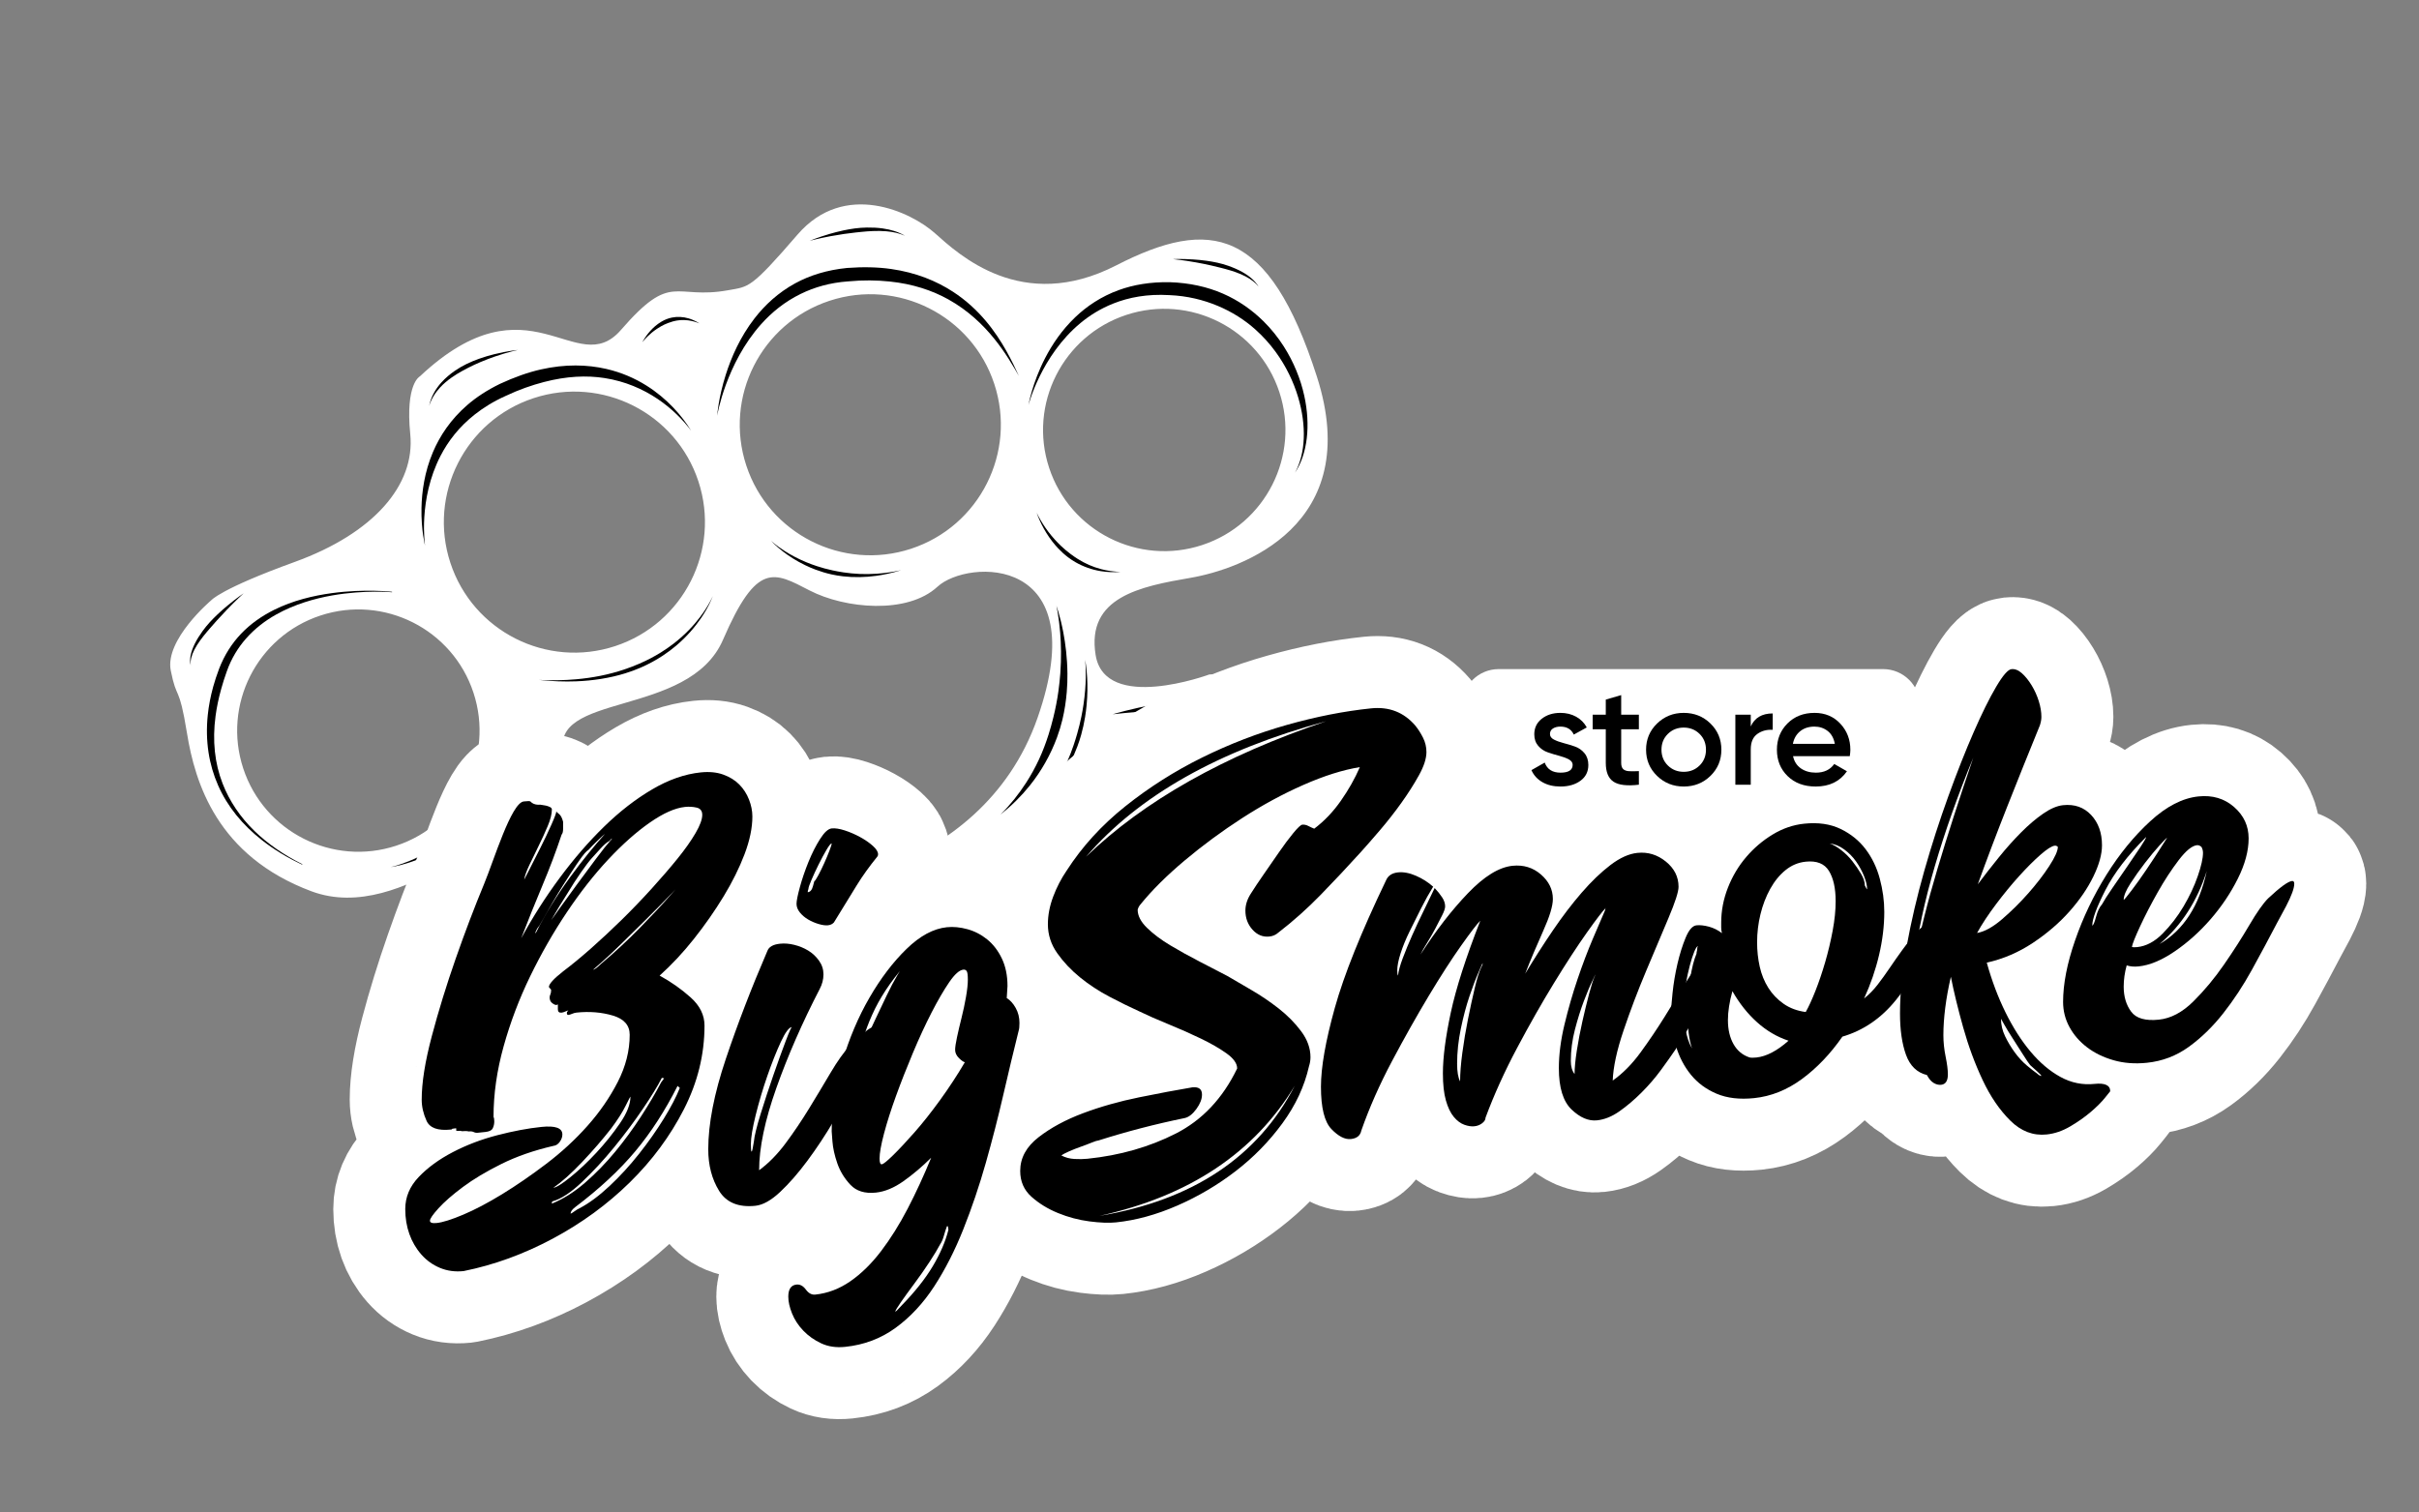 <?xml version="1.0" encoding="UTF-8" standalone="no"?> <svg xmlns="http://www.w3.org/2000/svg" xmlns:xlink="http://www.w3.org/1999/xlink" xmlns:serif="http://www.serif.com/" width="100%" height="100%" viewBox="0 0 6671 4171" xml:space="preserve" style="fill-rule:evenodd;clip-rule:evenodd;stroke-linejoin:round;stroke-miterlimit:2;"><rect x="0" y="0" width="6671" height="4171" fill="#808080" stroke="none"/> <rect id="Логотип_белый" x="1.628" y="0.78" width="6666.67" height="4166.67" style="fill:none;"></rect> <g> <g> <path d="M582.237,1656.09c0,0 -128.204,108.235 -111.305,193.527c16.899,85.293 22.456,35.187 44.66,172.37c22.205,137.182 83.193,339.123 342.741,436.332c259.547,97.209 531.934,-240.934 605.945,-139.082c74.011,101.852 70.217,129.22 -86.081,233.502c-156.297,104.282 -194.335,220.062 -50.124,227.702c144.211,7.64 1168.21,-98.104 2005.94,-702.428c0,0 358.245,-233.183 0.826,-217.512c0,0 -287.438,106.278 -313.38,-53.757c-25.942,-160.035 123.28,-189.089 261.827,-212.895c138.547,-23.805 480.526,-143.612 348.321,-555.152c-132.204,-411.54 -293.363,-440.092 -553.498,-306.624c-260.134,133.467 -434.366,-30.512 -499.946,-88.906c-65.581,-58.395 -249.004,-146.57 -378.854,3.998c-129.85,150.567 -133.72,142.961 -190.909,153.347c-150.282,27.295 -154.371,-53.739 -295.873,109.446c-123.284,142.176 -251.733,-156.274 -554.686,128.246c0,0 -40.419,19.843 -26.448,159.566c13.971,139.722 -100.308,273.151 -318.548,352.251c-205.975,74.655 -230.607,106.069 -230.607,106.069Zm1586.61,805.397c0,0 534.142,-28.424 692.439,-481.34c158.298,-452.915 -193.185,-438.435 -275.957,-361.761c-82.771,76.675 -254.557,60.994 -352.632,10.33c-98.075,-50.664 -144.883,-81.399 -238.84,136.058c-93.956,217.456 -485.115,142.567 -438.472,317.904c46.643,175.337 198.425,409.069 613.462,378.809Zm-1285.05,-763.637c175.204,-57.663 364.261,37.766 421.924,212.969c57.662,175.204 -37.767,364.262 -212.97,421.924c-175.204,57.662 -364.261,-37.766 -421.924,-212.97c-57.662,-175.203 37.767,-364.261 212.97,-421.923Zm2222.44,-829.245c175.204,-57.663 364.262,37.766 421.924,212.97c57.662,175.203 -37.766,364.261 -212.97,421.923c-175.203,57.662 -364.261,-37.766 -421.923,-212.97c-57.663,-175.203 37.766,-364.261 212.969,-421.923Zm-1634.73,229.68c188.726,-62.113 392.375,40.681 454.488,229.407c62.113,188.726 -40.681,392.375 -229.407,454.488c-188.726,62.113 -392.376,-40.681 -454.489,-229.407c-62.112,-188.726 40.682,-392.375 229.408,-454.488Zm816.027,-268.568c188.726,-62.113 392.375,40.681 454.488,229.407c62.113,188.726 -40.681,392.376 -229.407,454.488c-188.726,62.113 -392.376,-40.681 -454.489,-229.407c-62.112,-188.726 40.682,-392.375 229.408,-454.488Z" style="fill:#fff;"></path> <path d="M1080.96,1632.36c0,0 -74.323,-8.663 -165.438,3.682c-51.351,6.957 -107.994,20.403 -159.851,46.267c-33.221,16.569 -64.499,38.097 -91.127,66.106c-24.855,26.145 -45.492,57.965 -60.273,96.227c-6.358,16.955 -11.932,33.579 -16.436,49.955c-7.343,26.699 -12.242,52.631 -14.847,77.693c-7.489,72.061 3.344,136.867 28.417,193.925c25.903,58.947 67.531,109.406 121.275,151.485c32.572,25.503 69.513,48.062 110.398,67.18c0.309,0.15 0.682,0.02 0.831,-0.288c0.15,-0.309 0.021,-0.681 -0.288,-0.831c-50.61,-25.489 -95.129,-55.883 -131.644,-91.397c-39.256,-38.181 -69.113,-82.179 -88.182,-131.277c-21.556,-55.501 -28.485,-117.641 -19.309,-186.243c3.198,-23.91 8.327,-48.598 15.432,-74.138c4.389,-15.774 9.386,-31.91 15.344,-48.317c12.663,-35.975 31.153,-65.951 53.331,-91.114c24.258,-27.523 52.855,-49.375 83.641,-66.529c49.557,-27.615 104.301,-43.609 154.271,-52.363c90.066,-15.777 164.325,-8.786 164.325,-8.786c0.341,0.036 0.648,-0.212 0.683,-0.554c0.036,-0.341 -0.211,-0.647 -0.553,-0.683Z"></path> <path d="M1172.2,1505.12c0,0 -19.734,-126.972 42.827,-248.007c20.81,-40.26 50.904,-79.67 94.352,-113.864c23.942,-18.843 51.82,-36.229 84.687,-50.939c37.264,-17.674 72.725,-29.887 106.091,-38.584c62.255,-16.227 117.664,-18.597 166.944,-10.938c114.757,17.837 195.444,86.994 238.952,145.398c-25.331,-41.316 -66.224,-88.841 -123.546,-124.755c-31.862,-19.963 -68.677,-36.229 -110.551,-45.814c-52.371,-11.988 -112.611,-13.812 -180.225,1.412c-35.793,8.059 -73.456,21.515 -113.283,39.943c-35.228,17.252 -65.22,36.889 -90.26,58.672c-45.2,39.323 -75.103,84.355 -94.279,129.563c-23.211,54.72 -30.711,109.428 -31.577,154.443c-1.172,60.876 9.868,103.47 9.868,103.47Z"></path> <path d="M1977.71,1146.5c0,0 24.04,-143.681 121.591,-252.617c29.076,-32.469 64.778,-61.636 108.698,-83.133c37.358,-18.286 80.636,-31.078 131.205,-34.617c41.532,-3.95 79.371,-3.258 113.974,0.331c64.62,6.703 117.816,24.727 162.087,49.36c108.674,60.467 163.973,158.162 194.51,210.995c-17.577,-37.499 -44.391,-96.348 -91.684,-152.177c-24.254,-28.632 -53.794,-56.346 -90.083,-79.938c-45.561,-29.619 -101.596,-52.856 -170.58,-62.714c-36.682,-5.242 -77.051,-6.157 -121.364,-2.847c-55.509,5.541 -103.012,20.462 -143.178,42.411c-46.474,25.397 -83.299,59.511 -112.209,96.828c-39.34,50.781 -63.989,107.264 -79.237,155.42c-20.246,63.945 -23.73,112.698 -23.73,112.698Z"></path> <path d="M2836.28,1117.38c0,0 34.419,-135.75 143.144,-226.091c25.75,-21.396 55.732,-40.061 90.542,-53.927c43.479,-17.319 94.541,-26.864 154.68,-23.292c49.664,2.054 93.983,13.1 133.491,29.617c39.641,16.572 74.473,38.803 104.212,65.49c21.002,18.847 39.634,39.571 55.721,61.696c28.456,39.137 49.169,82.173 61.98,125.19c23.163,77.773 20.775,155.004 -8.873,207.896c34.715,-51.724 43.528,-130.798 25.671,-212.232c-10.138,-46.233 -29.042,-93.023 -56.458,-136.057c-15.832,-24.85 -34.579,-48.355 -56.229,-69.688c-31.23,-30.773 -68.4,-57.196 -111.615,-76.04c-43.032,-18.764 -92.088,-29.663 -146.549,-31.536c-53.564,-0.919 -100.279,7.057 -140.792,21.801c-48.419,17.621 -88.024,44.286 -120.152,74.989c-36.557,34.936 -63.403,74.886 -82.762,112.323c-36.02,69.657 -46.011,129.861 -46.011,129.861Z"></path> <g> <path d="M1489.16,2140.04c0,0 8.061,28.422 28.174,70.199c13.621,28.292 32.606,62.555 58.323,98.112c9.61,13.287 20.181,26.683 31.817,39.938c16.224,18.482 34.335,36.812 54.697,53.95c12.818,10.788 26.577,21.044 41.184,30.662c20.793,13.691 43.311,26.057 67.483,36.841c22.605,10.085 46.596,18.736 72.143,25.495c34.783,9.204 72.147,14.825 112.424,16.35c-39.369,-5.948 -75.302,-15.9 -108.565,-28.424c-23.952,-9.019 -46.297,-19.452 -67.351,-30.919c-22.276,-12.132 -42.835,-25.567 -62.15,-39.573c-13.522,-9.805 -26.349,-19.946 -38.65,-30.176c-19.631,-16.325 -37.771,-33.01 -54.235,-49.91c-11.901,-12.217 -23.032,-24.373 -33.359,-36.407c-27.99,-32.614 -49.942,-63.978 -66.143,-90.118c-24.25,-39.127 -35.792,-66.02 -35.792,-66.02Z"></path> <path d="M1513.9,2306.9c0,0 7.897,17.368 24.987,43.285c11.24,17.045 26.385,37.763 45.882,59.596c7.135,7.99 14.858,16.107 23.211,24.21c11.495,11.149 24.1,22.35 37.962,33.102c8.639,6.701 17.788,13.2 27.404,19.454c13.645,8.874 28.245,17.226 43.742,24.954c14.583,7.272 29.956,13.951 46.158,19.848c22.578,8.218 46.689,14.858 72.374,19.666c-25.099,-6.686 -48.434,-15.214 -70.267,-24.891c-15.526,-6.881 -30.226,-14.366 -44.188,-22.281c-14.765,-8.369 -28.619,-17.269 -41.721,-26.367c-9.216,-6.399 -18.033,-12.917 -26.508,-19.437c-13.62,-10.478 -26.296,-21.028 -37.928,-31.55c-8.481,-7.672 -16.449,-15.259 -23.886,-22.707c-20.447,-20.474 -36.806,-39.822 -49.089,-55.837c-18.81,-24.526 -28.133,-41.045 -28.133,-41.045Z"></path> </g> <g> <path d="M2913.34,1671.33c0,0 6.686,28.491 10.413,74.372c2.491,30.653 3.457,68.923 0.308,111.786c-1.162,15.815 -2.898,32.206 -5.217,49.103c-3.209,23.374 -7.894,47.572 -13.992,72.365c-3.821,15.537 -8.118,31.313 -13.174,47.232c-7.221,22.739 -15.783,45.759 -26.499,68.749c-10.129,21.729 -21.91,43.394 -35.825,64.876c-19.322,29.831 -42.321,59.178 -70.462,87.345c31.498,-25.148 58.22,-51.861 80.739,-79.923c16.539,-20.61 30.703,-41.82 42.9,-63.358c13.042,-23.032 23.814,-46.354 32.412,-69.718c6.04,-16.414 11.018,-32.837 14.924,-49.128c6.204,-25.881 9.889,-51.385 11.965,-75.889c1.489,-17.575 2.038,-34.631 1.878,-51.028c-0.427,-43.881 -5.501,-82.722 -11.345,-113.573c-8.63,-45.556 -19.025,-73.211 -19.025,-73.211Z"></path> <path d="M2992.53,1820.26c0,0 2.31,18.826 1.743,49.73c-0.371,20.18 -2.042,45.461 -6.332,74.077c-1.561,10.409 -3.465,21.245 -5.732,32.454c-3.109,15.374 -7.042,31.391 -11.777,47.909c-2.946,10.28 -6.169,20.759 -9.783,31.381c-5.138,15.101 -10.997,30.49 -17.906,45.992c-6.533,14.66 -13.914,29.411 -22.318,44.168c-11.819,20.753 -25.528,41.473 -41.75,61.758c17.809,-19.123 33.263,-38.784 46.548,-58.804c9.533,-14.367 17.934,-28.87 25.348,-43.382c7.878,-15.421 14.664,-30.812 20.371,-46.055c4.023,-10.743 7.523,-21.405 10.494,-31.927c4.767,-16.883 8.257,-33.381 10.882,-49.177c1.909,-11.481 3.301,-22.598 4.297,-33.263c2.719,-29.146 2.599,-54.808 1.519,-75.198c-1.642,-31.001 -5.604,-49.663 -5.604,-49.663Z"></path> </g> <path d="M3068.68,1970.19c0,0 55.412,-6.515 115.435,-9.333c25.929,-1.217 52.569,-1.688 75.958,-0.491c17.82,0.912 33.554,2.712 45.213,6.62c4.266,1.429 7.948,2.921 10.667,5.081c1.907,1.514 3.507,3.113 3.764,5.452c0.435,3.968 -0.918,8.647 -3.937,14.337c-3.765,7.095 -9.591,15.268 -17.944,24.708c-9.161,10.352 -20.999,22.066 -36.044,35.492c-16.217,14.471 -35.704,30.81 -59.556,49.177c31.217,-17.21 56.254,-32.286 76.058,-46.087c21.202,-14.776 36.216,-27.886 46.437,-39.194c14.391,-15.924 19.12,-29.642 18.769,-40.139c-0.414,-12.394 -7.706,-22.265 -20.731,-29.139c-8.147,-4.299 -19.022,-7.361 -31.758,-9.039c-9.221,-1.214 -19.495,-1.743 -30.423,-1.595c-24.259,0.33 -51.783,3.37 -78.298,7.849c-59.66,10.078 -113.61,26.301 -113.61,26.301Z"></path> <path d="M2126.43,1491.74c0,0 11.68,13.512 34.476,30.821c15.074,11.445 34.928,24.539 59.433,36.418c8.925,4.326 18.464,8.465 28.621,12.258c13.84,5.169 28.787,9.794 44.823,13.321c9.852,2.168 20.123,3.886 30.771,5.124c14.829,1.723 30.39,2.486 46.639,2.203c14.903,-0.26 30.361,-1.426 46.377,-3.69c21.612,-3.054 44.136,-8.121 67.649,-15.401c-23.872,5.31 -46.595,8.352 -68.232,9.798c-15.853,1.059 -31.067,1.203 -45.697,0.618c-15.826,-0.633 -30.907,-2.211 -45.297,-4.363c-10.289,-1.539 -20.206,-3.405 -29.776,-5.467c-15.588,-3.36 -30.221,-7.329 -43.843,-11.839c-10.032,-3.322 -19.524,-6.851 -28.462,-10.536c-24.748,-10.203 -45.151,-21.532 -60.79,-31.607c-23.908,-15.403 -36.692,-27.658 -36.692,-27.658Z"></path> <path d="M1965.63,1644.23c0,0 -10.035,24.859 -35.194,58.054c-16.617,21.926 -39.881,47.421 -71.279,71.878c-11.235,8.752 -23.504,17.361 -36.867,25.679c-17.851,11.112 -37.707,21.556 -59.688,31.052c-13.207,5.707 -27.163,11.102 -41.952,16.031c-20.184,6.726 -41.874,12.637 -65.272,17.302c-21.005,4.189 -43.333,7.434 -67.116,9.523c-31.468,2.765 -65.396,3.589 -102.066,1.751c36.66,3.869 70.726,5.072 102.419,3.872c24.148,-0.913 46.885,-3.195 68.294,-6.607c24.017,-3.827 46.36,-9.035 67.081,-15.434c15.261,-4.713 29.65,-10.056 43.165,-15.942c22.519,-9.807 42.662,-21.029 60.678,-32.891c13.46,-8.861 25.705,-18.132 36.833,-27.553c30.874,-26.14 53.201,-53.273 68.908,-76.409c23.536,-34.668 32.056,-60.306 32.056,-60.306Z"></path> <path d="M1077.23,2391.92c0,0 20.545,-2.688 51.081,-12.563c20.783,-6.721 46.145,-16.71 72.739,-31.429c9.948,-5.506 20.047,-11.686 30.11,-18.631c14.009,-9.668 28.009,-20.732 41.367,-33.49c8.371,-7.996 16.467,-16.683 24.192,-26.045c10.915,-13.228 21.071,-27.82 30.229,-43.799c8.471,-14.78 16.061,-30.746 22.484,-48.011c8.626,-23.189 15.097,-48.653 18.992,-76.617c-5.837,27.398 -14.178,52.077 -24.207,74.482c-7.366,16.458 -15.674,31.614 -24.684,45.644c-9.662,15.045 -20.182,28.692 -31.144,41.225c-7.734,8.842 -15.707,17.094 -23.78,24.863c-12.919,12.433 -26.147,23.556 -39.427,33.385c-9.594,7.102 -19.152,13.583 -28.564,19.464c-25.397,15.869 -49.638,27.334 -69.619,35.326c-29.648,11.859 -49.769,16.196 -49.769,16.196Z"></path> <path d="M2858.87,1414.17c0,0 4.139,13.718 14.166,33.477c6.861,13.523 16.409,29.812 29.245,46.407c4.834,6.249 10.144,12.511 15.972,18.649c8.165,8.6 17.274,17.017 27.473,24.72c6.438,4.861 13.331,9.412 20.637,13.587c10.39,5.938 21.618,11.107 33.656,15.344c11.186,3.937 23.048,7.054 35.649,9.1c16.921,2.747 35.054,3.545 54.552,2.078c-19.307,-0.552 -37.002,-3.324 -53.389,-7.591c-11.954,-3.113 -23.119,-7.07 -33.635,-11.66c-11.186,-4.882 -21.522,-10.558 -31.213,-16.645c-6.791,-4.266 -13.227,-8.763 -19.387,-13.362c-9.81,-7.325 -18.853,-14.973 -27.06,-22.825c-5.911,-5.656 -11.433,-11.339 -16.554,-17.002c-13.782,-15.242 -24.606,-30.191 -32.592,-42.714c-11.832,-18.553 -17.52,-31.563 -17.52,-31.563Z"></path> <path d="M2233.06,664.19c0,0 23.065,-6.312 56.559,-12.558c11.595,-2.162 24.4,-4.291 37.945,-6.26c10.227,-1.486 20.851,-2.84 31.666,-4.025c5.245,-0.574 10.528,-1.14 15.831,-1.662c5.271,-0.52 10.551,-1.042 15.838,-1.438c5.301,-0.398 10.592,-0.702 15.866,-0.92c12.611,-0.521 25.041,-0.432 37.058,0.588c18.72,1.589 36.278,5.272 51.571,12.349c-17.415,-10.605 -38.597,-17.045 -61.499,-20.218c-14.089,-1.952 -28.76,-2.626 -43.499,-2.385c-5.442,0.089 -10.887,0.324 -16.309,0.724c-5.442,0.402 -10.86,0.955 -16.218,1.657c-10.993,1.442 -21.75,3.371 -32.052,5.562c-13.553,2.884 -26.275,6.233 -37.736,9.578c-32.862,9.592 -55.021,19.008 -55.021,19.008Z"></path> <path d="M1771.38,944.002c0,0 5.292,-7 14.767,-16.256c6.518,-6.366 15.007,-13.647 25.158,-20.49c3.818,-2.574 7.857,-5.048 12.1,-7.434c5.931,-3.337 12.305,-6.294 19.046,-8.865c4.255,-1.622 8.636,-3.119 13.199,-4.353c6.531,-1.766 13.355,-3.108 20.612,-3.599c6.775,-0.459 13.817,-0.326 21.257,0.651c9.954,1.308 20.413,3.894 31.559,8.445c-10.458,-6.524 -20.532,-11.072 -30.398,-13.958c-7.722,-2.259 -15.212,-3.431 -22.483,-3.813c-8.018,-0.421 -15.712,0.18 -23.036,1.631c-5.155,1.021 -10.116,2.491 -14.833,4.325c-4.87,1.892 -9.478,4.191 -13.825,6.73c-6.819,3.983 -13.016,8.514 -18.529,13.317c-9.589,8.353 -17.118,17.263 -22.739,24.876c-7.96,10.782 -11.855,18.793 -11.855,18.793Z"></path> <path d="M1427.78,965.417c0,0 -27.615,2.411 -64.771,11.647c-13.185,3.277 -27.529,7.411 -42.225,12.678c-11.291,4.047 -22.775,8.749 -34.045,14.22c-5.531,2.684 -10.996,5.586 -16.349,8.691c-5.352,3.103 -10.585,6.42 -15.673,9.928c-13.769,9.493 -26.554,20.223 -37.443,32.327c-16.619,18.472 -28.793,39.964 -33.79,64.673c6.072,-19.63 16.867,-36.459 30.547,-51.177c9.334,-10.044 20.025,-18.997 31.547,-27.115c4.849,-3.417 9.825,-6.689 14.913,-9.821c5.071,-3.123 10.26,-6.065 15.481,-8.943c5.242,-2.89 10.535,-5.67 15.835,-8.367c10.88,-5.537 21.836,-10.604 32.593,-15.175c14.136,-6.008 27.852,-11.206 40.491,-15.561c35.981,-12.396 62.889,-18.005 62.889,-18.005Z"></path> <path d="M671.767,1636.65c0,0 -19.151,12.926 -43.927,33.423c-8.772,7.256 -18.209,15.433 -27.688,24.388c-7.31,6.906 -14.635,14.247 -21.661,21.936c-3.474,3.802 -6.849,7.712 -10.103,11.695c-3.285,4.021 -6.433,8.124 -9.444,12.271c-8.463,11.656 -15.948,23.522 -21.743,35.223c-10.758,21.723 -15.806,42.584 -11.199,59.899c-1.882,-13.4 2.258,-28.072 10.069,-43.349c4.29,-8.39 9.7,-16.888 15.85,-25.466c5.558,-7.753 11.744,-15.481 18.238,-23.185c2.708,-3.213 5.473,-6.41 8.227,-9.633c6.12,-7.165 12.384,-14.269 18.618,-21.205c9.918,-11.034 19.761,-21.59 28.967,-31.129c25.488,-26.41 45.796,-44.868 45.796,-44.868Z"></path> <path d="M3234.7,714.703c0,0 27.204,2.566 63.582,9.08c13.017,2.331 27.166,5.176 41.724,8.467c9.067,2.05 18.279,4.257 27.456,6.643c4.095,1.064 8.195,2.109 12.269,3.209c9.648,2.606 19.131,5.453 28.226,8.735c9.772,3.527 19.06,7.454 27.619,11.972c14.441,7.625 26.713,16.717 35.382,28.016c-9.684,-16.37 -25.944,-29.963 -45.791,-40.978c-11.686,-6.487 -24.577,-12.001 -37.99,-16.698c-4.872,-1.706 -9.816,-3.283 -14.809,-4.7c-4.981,-1.414 -10.005,-2.685 -15.037,-3.799c-10.251,-2.269 -20.502,-4.028 -30.462,-5.404c-13.002,-1.797 -25.469,-2.917 -36.836,-3.639c-32.309,-2.051 -55.333,-0.904 -55.333,-0.904Z"></path> </g> <g> <g> <path d="M1819.07,2691.07c31.635,17.362 60.175,37.451 85.62,60.267c25.445,22.816 38.167,48.666 38.167,77.549c0,79.774 -18.911,156.688 -56.735,230.743c-37.824,74.054 -87.683,141.444 -149.577,202.168c-61.893,60.725 -132.727,112.401 -212.501,155.03c-79.774,42.628 -161.611,72.403 -245.511,89.325c-23.382,2.416 -45.045,-0.503 -64.989,-8.758c-19.943,-8.255 -37.136,-20.576 -51.578,-36.964c-14.441,-16.388 -25.445,-35.195 -33.009,-56.42c-7.565,-21.225 -11.348,-44.216 -11.348,-68.973c0,-33.01 12.379,-62.485 37.137,-88.426c24.757,-25.94 56.048,-48.773 93.871,-68.498c37.824,-19.726 78.743,-35.301 122.756,-46.726c44.013,-11.425 84.588,-19.057 121.724,-22.894c38.512,-3.979 57.768,2.971 57.768,20.852c0,6.877 -2.407,13.659 -7.221,20.345c-4.814,6.687 -10.66,10.386 -17.537,11.096c-53.641,12.42 -101.437,29.05 -143.387,49.89c-41.95,20.84 -77.367,42.036 -106.25,63.588c-28.884,21.553 -51.235,41.055 -67.052,58.507c-15.817,17.452 -23.726,28.928 -23.726,34.43c0,5.502 6.19,7.613 18.568,6.334c16.505,-1.706 40.919,-9.386 73.241,-23.042c32.322,-13.655 68.083,-32.48 107.282,-56.474c39.2,-23.994 79.774,-51.913 121.725,-83.756c41.95,-31.843 79.774,-66.698 113.471,-104.565c33.698,-37.868 61.55,-78.226 83.557,-121.074c22.006,-42.849 33.009,-86.28 33.009,-130.293c0,-26.133 -15.473,-43.79 -46.42,-52.971c-30.947,-9.181 -64.3,-11.924 -100.061,-8.228c-4.126,0.426 -8.253,1.54 -12.379,3.342c-4.126,1.802 -7.565,2.845 -10.315,3.129c-2.751,0.284 -4.127,-1.637 -4.127,-5.763c0,-1.376 0.688,-2.822 2.063,-4.34l2.064,-2.276c-1.376,0.142 -4.127,1.114 -8.253,2.916c-4.126,1.802 -7.565,2.845 -10.316,3.129c-6.877,0.711 -10.315,-2.373 -10.315,-9.25l0,-18.568l0,4.127c0,1.375 -1.376,2.205 -4.126,2.489c-2.751,0.284 -6.534,-1.388 -11.348,-5.017c-4.813,-3.629 -7.22,-8.882 -7.22,-15.759c0,-2.75 0.687,-5.572 2.063,-8.465c1.375,-2.893 2.063,-7.091 2.063,-12.592c-4.126,-5.075 -6.19,-7.613 -6.19,-7.613c0,-8.253 13.067,-22.669 39.2,-43.25c23.382,-17.546 49.171,-38.778 77.367,-63.699c28.196,-24.92 56.392,-51.215 84.588,-78.886c28.196,-27.671 55.704,-56.303 82.524,-85.895c26.821,-29.592 50.547,-57.145 71.178,-82.658c20.631,-25.514 37.136,-48.883 49.515,-70.105c12.379,-21.223 18.568,-38.023 18.568,-50.402c0,-11.003 -5.158,-17.691 -15.473,-20.064c-10.316,-2.373 -20.975,-2.99 -31.979,-1.853c-27.508,2.842 -59.83,17.185 -96.966,43.029c-37.136,25.844 -75.304,59.703 -114.503,101.578c-39.2,41.874 -77.368,90.519 -114.504,145.934c-37.136,55.416 -70.833,114.258 -101.093,176.527c-30.259,62.27 -54.672,126.686 -73.24,193.249c-18.568,66.563 -27.852,131.48 -27.852,194.749c1.375,2.608 2.063,6.663 2.063,12.165c0,6.877 -1.376,13.209 -4.127,18.995c-2.75,5.785 -9.627,9.247 -20.631,10.384l-20.631,2.132c-4.126,0.426 -7.909,-0.215 -11.347,-1.922c-3.439,-1.708 -7.909,-2.278 -13.41,-1.709c-4.127,-0.949 -7.565,-1.282 -10.316,-0.998c-6.877,0.711 -11.003,0.45 -12.379,-0.784c-9.628,0.995 -13.754,0.046 -12.378,-2.847c1.375,-2.893 0.687,-4.197 -2.064,-3.913c-6.877,0.711 -9.971,1.374 -9.284,1.991c0.688,0.617 -0.343,1.067 -3.094,1.351c-35.761,3.696 -58.112,-4.31 -67.052,-24.018c-8.94,-19.707 -13.41,-39.189 -13.41,-58.445c0,-46.764 9.284,-105.147 27.852,-175.148c18.568,-70.002 40.575,-141.39 66.02,-214.166c25.445,-72.775 51.578,-141.495 78.399,-206.16c26.82,-64.665 74.833,-223.548 109.219,-227.101c22.006,-2.274 16.631,-0.124 22.82,4.05c6.19,4.175 14.098,5.764 23.726,4.769c-1.375,0.143 -0.344,0.38 3.095,0.712c3.438,0.333 7.221,0.973 11.347,1.922c4.126,0.949 7.909,2.278 11.347,3.986c3.439,1.707 5.158,3.937 5.158,6.688c0,12.378 -3.782,27.555 -11.347,45.529c-7.565,17.975 -15.817,36.02 -24.758,54.136c-8.94,18.117 -17.536,35.854 -25.789,53.212c-8.252,17.357 -13.066,30.921 -14.442,40.691c0,0 4.471,-8.714 13.411,-26.143c8.94,-17.429 19.256,-37.75 30.947,-60.965c11.691,-23.215 22.006,-44.912 30.946,-65.091c8.941,-20.18 13.411,-32.333 13.411,-36.459c0,1.375 2.407,3.877 7.221,7.506c4.814,3.629 8.596,10.803 11.347,21.522l0,19.6c0,7.564 -1.376,12.864 -4.127,15.899c-15.129,45.577 -32.666,92.09 -52.609,139.539c-19.944,47.45 -39.543,96.239 -58.799,146.368c31.634,-58.285 67.051,-113.866 106.251,-166.744c39.199,-52.878 80.118,-100.088 122.755,-141.63c42.638,-41.542 86.651,-75.661 132.04,-102.358c45.389,-26.696 90.09,-42.319 134.103,-46.867c23.382,-2.416 44.013,-0.421 61.893,5.984c17.881,6.404 32.667,15.536 44.358,27.394c11.691,11.859 20.631,25.721 26.82,41.586c6.189,15.865 9.284,31.363 9.284,46.493c0,31.634 -7.221,66.422 -21.663,104.362c-14.441,37.941 -33.697,76.723 -57.767,116.347c-24.07,39.623 -51.234,78.534 -81.493,116.734c-30.259,38.2 -61.894,72.072 -94.904,101.616Zm-340.415,-119.559c12.379,-24.661 26.477,-49.844 42.294,-75.548c15.818,-25.704 32.666,-50.827 50.547,-75.369c17.88,-24.542 35.073,-46.95 51.578,-67.223c16.505,-20.274 31.634,-37.998 45.388,-53.174c-4.126,3.178 -11.003,9.39 -20.631,18.637c-9.628,9.247 -17.88,17.665 -24.757,25.253c-2.751,1.659 -6.19,4.765 -10.316,9.318c-4.126,4.553 -11.003,13.86 -20.631,27.921c-9.628,14.061 -23.038,34.703 -40.231,61.924c-17.193,27.222 -38.855,64.19 -64.988,110.903c-5.502,6.07 -9.628,14.062 -12.379,23.974l0,-2.063l4.126,-4.553Zm204.249,-252.175c2.751,-3.035 4.127,-4.552 4.127,-4.552l0,-2.064l-6.19,6.829c-6.877,3.462 -15.473,10.883 -25.789,22.265c-10.315,11.381 -18.224,20.107 -23.726,26.177c-6.877,7.588 -16.505,20.274 -28.883,38.058c-12.379,17.784 -24.758,36.944 -37.137,57.478c-15.129,23.57 -30.259,48.516 -45.388,74.837c0,0 6.877,-9.651 20.631,-28.953c13.754,-19.301 29.915,-41.603 48.483,-66.903c18.568,-25.301 36.793,-49.878 54.673,-73.733c17.88,-23.854 30.947,-40.334 39.199,-49.439Zm-24.757,338.847c37.136,-31.346 72.209,-63.853 105.219,-97.523c33.01,-33.67 61.55,-64.128 85.619,-91.372c24.07,-27.245 43.326,-49.866 57.768,-67.863c14.442,-17.997 21.663,-28.372 21.663,-31.122c0,5.501 -7.221,16.907 -21.663,34.216c-14.442,17.31 -32.322,37.038 -53.641,59.184c-21.319,22.147 -44.701,45.882 -70.146,71.205c-25.446,25.324 -48.828,48.371 -70.146,69.142c-21.319,20.771 -39.544,37.784 -54.673,51.038c-15.13,13.255 -22.694,19.882 -22.694,19.882c4.126,-0.426 11.691,-6.022 22.694,-16.787Zm-132.04,618.138c8.253,-0.853 24.07,-10.739 47.452,-29.661c23.382,-18.921 47.108,-41.316 71.178,-67.185c24.069,-25.869 45.732,-52.865 64.988,-80.988c19.256,-28.122 28.884,-52.499 28.884,-73.13c0,-1.376 -4.471,6.995 -13.411,25.111c-8.94,18.117 -22.35,39.102 -40.231,62.956c-23.382,29.925 -49.858,60.513 -79.43,91.764c-29.571,31.252 -56.048,54.963 -79.43,71.133Zm-4.126,39.626l0,4.126c31.634,-12.897 62.237,-32.22 91.809,-57.97c29.571,-25.75 57.079,-54.038 82.525,-84.863c25.445,-30.825 49.171,-63.192 71.177,-97.1c22.007,-33.909 40.575,-65.399 55.704,-94.471l8.253,-11.168l-6.189,-1.424c-11.004,21.769 -28.54,50.401 -52.61,85.898c-24.07,35.497 -50.546,70.899 -79.43,106.206c-28.884,35.307 -58.455,67.246 -88.714,95.818c-30.259,28.572 -57.08,46.129 -80.462,52.672l-2.063,2.276Zm76.335,16.869c26.133,-13.703 53.641,-34.082 82.525,-61.137c28.884,-27.054 56.048,-56.681 81.493,-88.882c25.446,-32.201 48.14,-64.461 68.083,-96.781c19.944,-32.32 34.73,-60.668 44.357,-85.045c0,0 -2.063,-1.85 -6.189,-5.55c-34.385,68.198 -73.241,128.261 -116.566,180.189c-43.326,51.929 -98.686,103.382 -166.081,154.359c-8.253,6.355 -12.379,12.283 -12.379,17.784c1.375,-0.142 4.814,-2.216 10.316,-6.223c5.501,-4.007 10.315,-6.912 14.441,-8.714Z" style="fill:none;fill-rule:nonzero;stroke:#fff;stroke-width:397.01px;"></path> <path d="M2345.16,2882.22c13.754,-12.425 26.477,-23.711 38.168,-33.86c11.691,-10.148 20.975,-15.577 27.852,-16.288c6.877,-0.71 10.315,2.373 10.315,9.25c0,5.502 -5.501,21.2 -16.505,47.094c-11.003,25.894 -25.445,56.27 -43.325,91.128c-17.88,34.857 -38.512,72.062 -61.894,111.615c-23.382,39.552 -47.795,76.46 -73.24,110.724c-25.446,34.263 -50.547,62.99 -75.304,86.18c-24.758,23.189 -47.452,35.85 -68.083,37.981c-46.764,4.833 -80.118,-8.914 -100.062,-41.238c-19.943,-32.325 -29.915,-70.494 -29.915,-114.507c0,-70.146 16.161,-153.309 48.483,-249.489c32.323,-96.181 70.49,-195.372 114.504,-297.574c4.126,-11.43 15.817,-18.14 35.073,-20.129c12.378,-1.28 25.445,-0.223 39.199,3.17c13.754,3.393 26.477,8.611 38.168,15.656c11.691,7.044 21.662,16.329 29.915,27.855c8.252,11.526 12.379,24.166 12.379,37.921c0,13.754 -3.439,27.175 -10.316,40.265c-48.139,93.001 -88.026,184.117 -119.661,273.349c-31.635,89.232 -47.452,164.795 -47.452,226.689c26.133,-19.205 50.547,-44.079 73.241,-74.62c22.694,-30.541 44.357,-62.694 64.988,-96.461c20.632,-33.766 40.231,-66.394 58.799,-97.884c18.568,-31.49 36.793,-57.099 54.673,-76.827Zm-266.143,266.822c1.376,-15.271 7.565,-40.668 18.568,-76.191c11.004,-35.522 22.695,-71.115 35.074,-106.78c12.378,-35.664 23.725,-67.096 34.041,-94.295c10.316,-27.198 16.161,-40.181 17.537,-38.948c-8.253,0.853 -18.569,14.641 -30.947,41.366c-12.379,26.724 -24.758,57.918 -37.136,93.583c-12.379,35.664 -23.039,71.495 -31.979,107.492c-8.94,35.997 -13.41,62.935 -13.41,80.816c0,13.754 0.688,20.56 2.063,20.418c1.375,-0.143 3.439,-9.296 6.189,-27.461Zm220.754,-604.61c-4.126,4.552 -9.628,7.184 -16.505,7.895c-6.877,0.71 -15.473,-0.465 -25.789,-3.525c-10.315,-3.06 -19.943,-7.223 -28.883,-12.489c-8.941,-5.265 -16.505,-11.705 -22.695,-19.318c-6.189,-7.612 -9.284,-15.545 -9.284,-23.798c0,-8.252 3.095,-23.701 9.284,-46.348c6.19,-22.646 14.098,-45.813 23.726,-69.503c9.628,-23.689 20.288,-44.734 31.979,-63.134c11.691,-18.401 22.35,-28.099 31.978,-29.094c9.628,-0.995 21.663,0.856 36.105,5.553c14.441,4.698 28.539,10.806 42.293,18.324c13.755,7.519 25.446,15.595 35.074,24.228c9.627,8.633 14.441,16.389 14.441,23.266c0,2.75 -0.687,4.885 -2.063,6.402c-22.006,27.032 -40.918,53.399 -56.736,79.103c-15.817,25.705 -36.792,59.85 -62.925,102.438Zm-70.146,-93.845c0,1.376 -0.344,2.786 -1.031,4.233c-0.688,1.446 -1.032,3.545 -1.032,6.296c6.877,-0.711 11.691,-6.366 14.442,-16.966c2.751,-10.6 4.126,-15.212 4.126,-13.836c1.376,-0.143 4.814,-5.312 10.316,-15.508c5.501,-10.197 11.003,-21.425 16.505,-33.684c5.501,-12.26 10.315,-23.76 14.442,-34.502c4.126,-10.742 6.189,-17.489 6.189,-20.239c-2.751,0.284 -7.565,6.283 -14.442,17.997c-6.877,11.714 -14.098,25.182 -21.663,40.406c-7.564,15.223 -14.098,29.309 -19.599,42.256c-5.502,12.947 -8.253,20.796 -8.253,23.547Z" style="fill:none;fill-rule:nonzero;stroke:#fff;stroke-width:397.01px;"></path> <path d="M2776.35,2753.08c9.628,5.882 17.88,15.001 24.758,27.357c6.877,12.356 10.315,26.099 10.315,41.228c0,9.628 -0.688,16.576 -2.063,20.844c-13.754,55.063 -27.852,113.943 -42.294,176.641c-14.442,62.699 -30.603,125.574 -48.483,188.628c-17.881,63.053 -38.512,123.984 -61.894,182.792c-23.382,58.808 -50.203,111.438 -80.462,157.891c-30.259,46.452 -65.676,84.497 -106.25,114.135c-40.575,29.637 -86.995,47.157 -139.261,52.557c-24.757,2.559 -46.764,-0.669 -66.02,-9.683c-19.256,-9.013 -35.761,-20.718 -49.515,-35.114c-13.754,-14.396 -24.069,-30.179 -30.946,-47.349c-6.878,-17.169 -10.316,-32.631 -10.316,-46.386c0,-20.631 7.565,-31.728 22.694,-33.291c9.628,-0.995 18.224,3.618 25.789,13.84c7.565,10.221 16.161,14.835 25.789,13.84c34.386,-3.553 66.708,-15.833 96.967,-36.84c30.259,-21.007 58.455,-48.678 84.588,-83.013c26.133,-34.335 50.546,-73.306 73.241,-116.914c22.694,-43.607 44.357,-90.547 64.988,-140.818c-24.758,24.565 -50.203,46.106 -76.336,64.624c-26.132,18.517 -51.578,29.055 -76.335,31.614c-30.259,3.126 -53.641,-4.086 -70.146,-21.636c-16.505,-17.55 -28.54,-37.282 -36.105,-59.194c-7.564,-21.913 -12.035,-42.082 -13.41,-60.508c-1.375,-18.426 -2.063,-27.639 -2.063,-27.639c0,-61.894 9.628,-125.47 28.884,-190.729c19.255,-65.258 44.357,-124.588 75.303,-177.988c30.947,-53.401 64.989,-98.181 102.125,-134.34c37.136,-36.16 74.272,-56.158 111.408,-59.996c17.881,-1.847 36.793,-0.019 56.736,5.485c19.944,5.504 38.168,14.968 54.673,28.392c16.505,13.424 29.915,30.95 40.231,52.579c10.315,21.628 15.473,46.884 15.473,75.768l-2.063,33.223Zm-383.74,105.672c4.126,-10.054 11.347,-25.93 21.662,-47.627c10.316,-21.697 20.632,-43.394 30.947,-65.091c10.316,-21.697 20.288,-40.608 29.916,-56.732c9.627,-16.125 15.817,-24.329 18.568,-24.613c-38.512,43.866 -68.083,88.872 -88.715,135.017c-20.631,46.145 -30.946,82.972 -30.946,110.48l0,10.315c1.375,-1.517 3.782,-10.018 7.221,-25.503c3.438,-15.485 7.22,-27.567 11.347,-36.246Zm222.817,534.019c0,-2.751 -0.344,-5.466 -1.032,-8.146c-0.688,-2.68 -1.719,-3.261 -3.095,-1.743c-2.75,7.161 -5.501,15.698 -8.252,25.61c-2.751,9.912 -6.189,17.832 -10.316,23.76c-6.877,13.089 -16.848,29.593 -29.915,49.511c-13.066,19.919 -26.82,39.564 -41.262,58.937c-14.442,19.372 -26.821,36.469 -37.136,51.289c-10.316,14.82 -15.474,23.605 -15.474,26.356c1.376,-0.142 7.565,-6.283 18.568,-18.423c35.761,-36.706 63.957,-72.285 84.588,-106.739c20.631,-34.454 35.073,-67.925 43.326,-100.412Zm45.388,-462.703c-4.126,-0.949 -9.628,-4.851 -16.505,-11.705c-6.877,-6.854 -10.315,-14.407 -10.315,-22.66c0,-6.877 1.719,-18.402 5.158,-34.574c3.438,-16.173 7.564,-33.792 12.378,-52.857c4.814,-19.066 8.94,-38.404 12.379,-58.015c3.439,-19.611 5.158,-35.606 5.158,-47.985c0,-12.379 -1.032,-20.181 -3.095,-23.406c-2.063,-3.225 -5.158,-4.625 -9.284,-4.199c-11.003,1.137 -24.07,12.803 -39.199,34.998c-15.13,22.194 -31.291,49.997 -48.484,83.408c-17.192,33.411 -34.385,70.605 -51.578,111.581c-17.192,40.975 -32.666,80.398 -46.42,118.268c-13.754,37.87 -24.757,72.36 -33.01,103.472c-8.252,31.112 -12.378,54.233 -12.378,69.362c0,11.003 2.063,16.292 6.189,15.866c4.126,-0.427 14.442,-8.714 30.947,-24.861c16.505,-16.147 36.104,-37.084 58.799,-62.812c22.694,-25.727 46.42,-55.686 71.177,-89.879c24.758,-34.193 47.452,-68.86 68.083,-104.002Z" style="fill:none;fill-rule:nonzero;stroke:#fff;stroke-width:397.01px;"></path> <path d="M3902.82,2001.24c8.252,10.151 15.473,21.439 21.663,33.866c6.189,12.427 9.284,25.517 9.284,39.272c0,17.88 -6.878,39.222 -20.632,64.025c-13.754,24.803 -29.915,50.199 -48.483,76.188c-18.568,25.988 -38.512,51.431 -59.83,76.328c-21.319,24.897 -38.856,44.934 -52.61,60.109c-35.761,39.456 -72.209,78.295 -109.345,116.518c-37.137,38.223 -76.336,73.22 -117.598,104.992c-6.877,6.212 -15.13,9.816 -24.758,10.811c-17.88,1.847 -33.353,-4.463 -46.42,-18.93c-13.066,-14.467 -19.6,-32.016 -19.6,-52.647c0,-16.505 5.502,-32.891 16.505,-49.157c8.253,-13.232 19.6,-30.222 34.042,-50.97c14.442,-20.748 28.54,-41.116 42.294,-61.106c13.754,-19.989 26.82,-37.5 39.199,-52.534c12.379,-15.033 20.631,-22.763 24.758,-23.189c5.501,-0.569 11.003,0.582 16.505,3.452c5.501,2.87 11.003,5.397 16.505,7.579c27.508,-20.723 51.921,-46.284 73.24,-76.683c21.319,-30.399 38.856,-61.438 52.61,-93.119c-46.764,7.583 -98.686,23.952 -155.766,49.106c-57.079,25.154 -113.471,55.738 -169.176,91.753c-55.704,36.015 -108.313,74.805 -157.828,116.37c-49.515,41.565 -90.09,81.862 -121.724,120.892c-4.127,4.553 -6.877,9.651 -8.253,15.295c0,16.505 8.596,33.153 25.789,49.944c17.193,16.792 38.512,32.813 63.957,48.064c25.445,15.251 52.609,30.325 81.493,45.221c28.884,14.895 54.329,28.083 76.336,39.564c17.88,10.531 39.887,23.386 66.019,38.566c26.133,15.18 51.235,32.186 75.304,51.018c24.07,18.832 44.701,39.738 61.894,62.719c17.193,22.981 25.789,46.85 25.789,71.607c0,8.253 -1.376,16.648 -4.126,25.184c-12.379,54.921 -36.793,107.302 -73.241,157.145c-36.449,49.842 -79.43,93.827 -128.945,131.953c-49.515,38.126 -103.156,69.802 -160.924,95.027c-57.767,25.225 -114.159,40.68 -169.175,46.365c-19.256,1.99 -43.67,1.074 -73.241,-2.748c-29.572,-3.821 -58.455,-11.496 -86.651,-23.024c-28.196,-11.529 -52.61,-26.542 -73.241,-45.042c-20.631,-18.499 -30.947,-42.191 -30.947,-71.074c0,-35.761 16.849,-66.73 50.547,-92.906c33.697,-26.176 74.616,-48.285 122.755,-66.326c48.14,-18.04 99.718,-32.654 154.734,-43.841c55.017,-11.186 103.844,-20.358 146.482,-27.514c17.88,-1.848 26.82,4.793 26.82,19.922c0,12.379 -5.157,25.635 -15.473,39.767c-10.316,14.132 -20.975,22.455 -31.978,24.967c-81.15,16.638 -160.236,37.189 -237.259,61.653c-4.126,0.426 -10.66,2.477 -19.6,6.151c-8.94,3.675 -18.912,7.456 -29.915,11.344c-11.003,3.888 -21.663,8.084 -31.978,12.588c-10.316,4.505 -17.537,8.346 -21.663,11.523c11.003,5.74 23.038,8.966 36.104,9.679c13.067,0.713 25.102,0.501 36.105,-0.636c89.402,-9.238 170.551,-32.409 243.448,-69.513c72.897,-37.104 129.289,-96.916 169.176,-179.436c0,-13.754 -9.628,-27.545 -28.884,-41.372c-19.255,-13.828 -42.981,-27.537 -71.177,-41.129c-28.196,-13.591 -57.768,-26.697 -88.714,-39.316c-30.947,-12.62 -58.112,-24.598 -81.494,-35.936c-24.757,-11.196 -51.922,-24.55 -81.493,-40.063c-29.571,-15.512 -56.736,-33.337 -81.493,-53.473c-24.758,-20.136 -45.733,-42.382 -62.925,-66.738c-17.193,-24.357 -25.789,-50.977 -25.789,-79.86c0,-24.758 4.814,-50.013 14.442,-75.765c9.627,-25.752 22.006,-49.726 37.136,-71.92c42.638,-66.3 96.622,-125.519 161.955,-177.659c65.332,-52.139 135.822,-96.903 211.469,-134.291c75.648,-37.388 153.703,-67.46 234.165,-90.217c80.461,-22.756 157.828,-37.971 232.101,-45.646c49.515,-5.116 90.089,10.635 121.724,47.253Zm-332.163,993.674c-111.408,184.814 -290.9,304.454 -538.474,358.92c257.202,-43.082 436.694,-162.722 538.474,-358.92Zm-575.61,-631.667c159.548,-154.028 380.302,-278.619 662.261,-373.774c-295.713,80.071 -516.467,204.663 -662.261,373.774Z" style="fill:none;fill-rule:nonzero;stroke:#fff;stroke-width:397.01px;"></path> <path d="M4705.37,2634.21c13.754,-15.176 27.164,-27.565 40.23,-37.167c13.067,-9.603 23.039,-14.76 29.916,-15.47c5.501,-0.569 8.252,2.586 8.252,9.463c0,5.501 -4.814,18.721 -14.442,39.66c-9.628,20.938 -22.35,45.635 -38.167,74.09c-15.818,28.455 -33.354,59.494 -52.61,93.118c-19.256,33.625 -38.512,65.874 -57.767,96.747c-11.004,16.266 -24.414,35.189 -40.231,56.767c-15.817,21.578 -33.698,42.337 -53.641,62.278c-19.944,19.941 -40.231,37.167 -60.862,51.678c-20.632,14.51 -41.263,22.832 -61.894,24.963c-23.382,2.417 -46.764,-7.546 -70.146,-29.887c-23.382,-22.342 -35.073,-60.333 -35.073,-113.974c0,-37.136 5.158,-77.212 15.473,-120.228c10.316,-43.016 22.351,-84.835 36.105,-125.455c13.754,-40.621 27.852,-77.838 42.294,-111.653c14.442,-33.814 25.101,-58.642 31.978,-74.482c1.376,-2.893 2.063,-5.027 2.063,-6.402c0,-1.376 0.688,-2.822 2.063,-4.34c-8.252,7.73 -25.789,30.517 -52.609,68.362c-26.821,37.844 -57.08,84.296 -90.777,139.356c-33.698,55.06 -67.74,114.97 -102.125,179.729c-34.385,64.759 -63.269,128.605 -86.651,191.54c0,5.501 -3.095,10.635 -9.284,15.401c-6.189,4.766 -13.41,7.575 -21.663,8.428c-8.252,0.853 -17.536,-0.595 -27.852,-4.343c-10.315,-3.748 -19.943,-11.006 -28.884,-21.773c-8.94,-10.767 -16.161,-25.838 -21.662,-45.213c-5.502,-19.375 -8.253,-44.192 -8.253,-74.451c0,-44.014 7.221,-99.776 21.663,-167.289c14.442,-67.512 41.606,-152.156 81.493,-253.932c-8.252,7.73 -25.789,30.517 -52.609,68.362c-26.821,37.844 -56.736,84.261 -89.746,139.25c-33.01,54.989 -66.708,114.863 -101.093,179.622c-34.385,64.759 -62.581,128.534 -84.588,191.327c-2.751,14.038 -12.379,21.91 -28.884,23.615c-16.505,1.706 -34.385,-7.45 -53.641,-27.467c-19.256,-20.017 -28.883,-58.909 -28.883,-116.676c0,-53.641 12.722,-126.134 38.167,-217.477c25.445,-91.344 72.553,-208.651 141.324,-351.923c5.502,-12.948 16.505,-20.274 33.01,-21.979c15.13,-1.564 31.634,1.545 49.515,9.325c17.88,7.78 33.698,17.837 47.452,30.17c-11.004,17.642 -22.007,37.347 -33.01,59.115c-11.004,21.768 -21.663,43.157 -31.979,64.166c-10.315,21.01 -18.568,41.118 -24.757,60.326c-6.189,19.208 -9.284,35.001 -9.284,47.379c0,6.878 0.688,11.62 2.063,14.229c1.375,-12.521 5.845,-28.8 13.41,-48.837c7.565,-20.038 16.161,-40.87 25.789,-62.496c9.628,-21.626 19.944,-43.667 30.947,-66.123c11.003,-22.455 21.319,-43.809 30.947,-64.059c8.252,8.775 15.129,17.348 20.631,25.72c5.502,8.372 8.253,16.684 8.253,24.936c0,5.502 -2.751,13.695 -8.253,24.579c-5.502,10.884 -11.691,22.871 -18.568,35.96c-6.877,13.089 -14.442,26.25 -22.694,39.481c-8.253,13.232 -14.442,24.187 -18.568,32.866c42.637,-66.3 86.307,-122.734 131.008,-169.303c44.701,-46.569 85.619,-71.773 122.755,-75.61c30.259,-3.127 56.392,4.832 78.399,23.877c22.007,19.045 33.01,41.634 33.01,67.767c0,19.256 -8.94,48.72 -26.821,88.391c-17.88,39.671 -34.385,78.857 -49.515,117.556c24.758,-41.069 50.203,-80.835 76.336,-119.296c26.133,-38.461 52.609,-73.175 79.43,-104.143c26.821,-30.967 53.297,-56.397 79.43,-76.29c26.133,-19.893 50.89,-31.048 74.272,-33.464c28.884,-2.984 55.017,4.975 78.399,23.877c23.382,18.903 35.073,42.109 35.073,69.617c0,13.754 -9.284,42.566 -27.852,86.434c-18.568,43.869 -39.199,92.765 -61.894,146.688c-22.694,53.923 -43.325,108.321 -61.893,163.193c-18.568,54.872 -28.54,100.947 -29.915,138.225c27.508,-19.347 52.953,-45.014 76.335,-77.002c23.382,-31.987 45.389,-64.52 66.02,-97.599c20.631,-33.079 40.575,-65.399 59.83,-96.96c19.256,-31.561 37.824,-56.518 55.705,-74.87Zm-621,35.285c2.751,-5.786 4.127,-8.679 4.127,-8.679l0,-4.126c0,0 -3.783,8.643 -11.348,25.93c-7.564,17.286 -15.817,39.114 -24.757,65.483c-8.94,26.369 -16.849,56.07 -23.726,89.103c-6.877,33.032 -10.316,65.366 -10.316,97.001c0,22.006 2.751,38.227 8.253,48.662c0,-22.007 2.063,-48.353 6.189,-79.038c4.127,-30.686 9.284,-61.478 15.474,-92.376c6.189,-30.899 12.378,-59.391 18.568,-85.476c6.189,-26.084 12.035,-44.912 17.536,-56.484Zm313.595,23.3c1.375,-4.269 2.407,-7.126 3.094,-8.572c0.688,-1.447 1.032,-2.858 1.032,-4.233c1.375,-0.142 -1.719,7.398 -9.284,22.622c-7.565,15.223 -15.817,34.644 -24.758,58.262c-8.94,23.618 -17.192,49.916 -24.757,78.894c-7.565,28.978 -11.347,57.908 -11.347,86.792c0,15.13 3.438,27.153 10.315,36.07c0,-16.505 2.063,-38.037 6.19,-64.596c4.126,-26.559 9.284,-53.569 15.473,-81.029c6.19,-27.46 12.379,-52.857 18.568,-76.191c6.19,-23.334 11.347,-39.34 15.474,-48.019Z" style="fill:none;fill-rule:nonzero;stroke:#fff;stroke-width:397.01px;"></path> <path d="M5289.23,2567.69c13.754,-13.8 26.476,-25.43 38.167,-34.891c11.691,-9.46 20.975,-14.546 27.852,-15.256c6.878,-0.711 10.316,1.684 10.316,7.186c0,6.877 -5.502,21.887 -16.505,45.031c-39.887,75.643 -80.118,138.599 -120.692,188.868c-40.575,50.269 -89.746,83.89 -147.514,100.862c-33.009,47.425 -70.146,86.335 -111.408,116.732c-41.262,30.396 -85.276,48.01 -132.04,52.843c-39.887,4.121 -74.272,0.11 -103.156,-12.035c-28.883,-12.145 -52.609,-29.637 -71.177,-52.476c-18.568,-22.839 -32.323,-49.27 -41.263,-79.293c-8.94,-30.023 -13.41,-60.851 -13.41,-92.486c0,-9.628 1.375,-27.65 4.126,-54.067c2.751,-26.418 7.221,-53.012 13.41,-79.785c6.19,-26.772 13.755,-50.936 22.695,-72.491c8.94,-21.555 18.912,-32.901 29.915,-34.038c9.628,-0.995 20.975,0.24 34.041,3.704c13.067,3.463 25.102,9.441 36.105,17.932c-1.375,-5.36 -2.063,-10.447 -2.063,-15.261l0,-13.41c0,-33.01 6.189,-65.284 18.568,-96.822c12.379,-31.538 29.228,-59.756 50.546,-84.653c21.319,-24.898 45.733,-45.644 73.241,-62.241c27.509,-16.597 56.392,-26.458 86.651,-29.585c38.512,-3.979 71.866,0.826 100.062,14.418c28.196,13.591 51.234,32.186 69.114,55.783c17.881,23.598 30.947,50.788 39.199,81.569c8.253,30.782 12.379,61.303 12.379,91.562c0,38.511 -4.814,78.208 -14.442,119.09c-9.628,40.882 -23.382,80.815 -41.262,119.798c13.754,-11.049 26.133,-23.675 37.136,-37.879c11.003,-14.203 22.007,-29.438 33.01,-45.704c11.003,-16.267 22.694,-32.948 35.073,-50.045c12.379,-17.096 26.821,-34.75 43.326,-52.96Zm-610.684,63.103c0,-2.751 0.344,-5.194 1.032,-7.328c0.687,-2.134 1.031,-4.576 1.031,-7.327c0,-2.751 0.688,-4.885 2.063,-6.403c-2.751,0.284 -6.189,5.454 -10.315,15.508c-4.127,10.054 -8.253,22.859 -12.379,38.415c-4.126,15.556 -7.909,33.14 -11.347,52.751c-3.439,19.611 -5.158,39.044 -5.158,58.3c0,23.382 1.719,45.211 5.158,65.487c3.438,20.276 9.284,37.552 17.536,51.829c-8.252,-23.905 -12.378,-57.176 -12.378,-99.814c0,-31.634 2.407,-62.486 7.22,-92.555c4.814,-30.069 10.66,-53.023 17.537,-68.863Zm146.482,286.079c4.126,0.949 10.315,0.997 18.568,0.145c27.508,-2.843 57.079,-18.277 88.714,-46.304c-31.635,-10.485 -60.518,-27.444 -86.651,-50.876c-26.133,-23.433 -48.827,-52.035 -68.083,-85.806c-8.253,29.737 -12.379,56.296 -12.379,79.678c0,26.133 5.158,48.294 15.473,66.484c10.316,18.19 25.102,30.416 44.358,36.679Zm154.734,-125.334c8.252,-14.607 17.192,-34.099 26.82,-58.476c9.628,-24.377 18.568,-50.746 26.821,-79.107c8.252,-28.361 15.129,-57.267 20.631,-86.719c5.502,-29.453 8.252,-56.557 8.252,-81.315c0,-35.761 -6.189,-63.661 -18.568,-83.701c-12.378,-20.039 -33.697,-28.496 -63.956,-25.369c-20.632,2.132 -39.2,9.896 -55.705,23.292c-16.505,13.397 -30.603,30.671 -42.294,51.822c-11.691,21.152 -20.631,44.426 -26.82,69.823c-6.19,25.397 -9.284,51.162 -9.284,77.295c0,23.382 2.407,45.828 7.221,67.337c4.814,21.509 12.722,40.979 23.726,58.41c11.003,17.431 25.101,32.136 42.294,44.113c17.192,11.978 37.48,19.509 60.862,22.595Zm66.019,-464.835c9.628,3.132 20.288,9.251 31.979,18.359c11.691,9.107 22.006,19.388 30.947,30.843c8.94,11.455 16.848,23.017 23.725,34.685c6.878,11.668 10.316,22.316 10.316,31.944c1.375,2.609 2.751,5.217 4.126,7.826c1.376,2.609 2.063,3.225 2.063,1.85c0,-9.628 -2.75,-21.379 -8.252,-35.252c-5.502,-13.873 -12.723,-27.225 -21.663,-40.055c-8.94,-12.831 -19.943,-24.072 -33.01,-33.726c-13.066,-9.653 -26.476,-15.144 -40.231,-16.474Z" style="fill:none;fill-rule:nonzero;stroke:#fff;stroke-width:397.01px;"></path> <path d="M5776.13,2989.83c28.884,-2.985 43.326,3.775 43.326,20.28c0,0 -4.814,5.999 -14.442,17.998c-9.628,11.998 -22.695,25.039 -39.2,39.123c-16.505,14.084 -35.417,27.386 -56.735,39.904c-21.319,12.519 -42.982,19.915 -64.989,22.189c-37.136,3.837 -70.49,-8.877 -100.061,-38.144c-29.571,-29.266 -55.017,-66.524 -76.335,-111.773c-21.319,-45.249 -39.2,-93.604 -53.642,-145.065c-14.441,-51.461 -25.789,-98.084 -34.041,-139.869c-6.877,29.594 -12.035,57.979 -15.474,85.155c-3.438,27.176 -5.157,52.455 -5.157,75.837c0,19.256 2.063,38.986 6.189,59.191c4.126,20.205 6.189,36.496 6.189,48.875c0,17.881 -6.189,27.46 -18.568,28.739c-6.877,0.711 -13.754,-0.985 -20.631,-5.089c-6.877,-4.103 -13.066,-11.372 -18.568,-21.807c-27.508,-6.785 -46.764,-25.427 -57.767,-55.924c-11.004,-30.498 -16.505,-68.441 -16.505,-113.83c0,-56.392 6.189,-118.581 18.568,-186.568c12.379,-67.986 28.54,-137.051 48.483,-207.195c19.944,-70.144 41.95,-138.438 66.02,-204.882c24.07,-66.444 47.452,-125.595 70.146,-177.455c22.694,-51.86 43.326,-93.535 61.894,-125.025c18.568,-31.49 32.666,-47.733 42.294,-48.728c9.628,-0.995 19.255,2.825 28.883,11.458c9.628,8.633 18.568,19.744 26.821,33.333c8.252,13.589 14.786,28.043 19.6,43.363c4.813,15.32 7.22,29.857 7.22,43.611c0,6.877 -1.375,14.584 -4.126,23.121c-31.634,77.541 -61.893,152.877 -90.777,226.008c-28.884,73.13 -55.704,143.985 -80.462,212.563c17.881,-23.855 37.136,-48.539 57.768,-74.052c20.631,-25.514 41.262,-48.621 61.893,-69.321c20.631,-20.7 40.919,-37.926 60.862,-51.678c19.944,-13.752 38.168,-21.48 54.673,-23.186c31.634,-3.269 57.423,5.758 77.367,27.079c19.943,21.321 29.915,49.174 29.915,83.56c0,24.757 -7.908,53.427 -23.726,86.008c-15.817,32.581 -37.824,64.77 -66.02,96.567c-28.196,31.798 -61.893,60.725 -101.092,86.782c-39.2,26.057 -81.494,44.181 -126.882,54.373c13.754,49.469 30.946,95.144 51.578,137.026c20.631,41.881 43.669,78.012 69.114,108.393c25.445,30.381 52.954,53.671 82.525,69.871c29.571,16.2 60.862,22.595 93.872,19.184Zm-497.212,-336.489c15.13,-78.587 36.448,-164.002 63.957,-256.246c27.508,-92.245 60.518,-194.686 99.03,-307.323c-42.638,103.436 -78.055,203.375 -106.251,299.816c-28.196,96.442 -47.108,184.359 -56.736,263.753Zm396.119,-317.39c-2.751,-2.466 -5.502,-3.558 -8.252,-3.273c-8.253,0.852 -21.319,9.08 -39.2,24.681c-17.88,15.602 -37.48,35.164 -58.799,58.686c-21.319,23.522 -42.637,49.45 -63.956,77.786c-21.319,28.336 -38.856,54.905 -52.61,79.709c20.631,-3.508 43.669,-16.204 69.115,-38.089c25.445,-21.885 49.515,-45.691 72.209,-71.418c22.694,-25.727 41.95,-50.755 57.767,-75.084c15.817,-24.329 23.726,-41.995 23.726,-52.998Zm-57.767,624.905c5.501,4.934 9.628,7.258 12.378,6.974c0,-1.376 -4.126,-5.763 -12.378,-13.163c-8.253,-7.4 -14.442,-12.949 -18.568,-16.649c-4.127,-5.076 -10.66,-14.716 -19.6,-28.922c-8.94,-14.206 -18.224,-28.72 -27.852,-43.542c-9.628,-14.822 -17.537,-27.759 -23.726,-38.811c-6.189,-11.051 -9.284,-16.577 -9.284,-16.577c0,16.505 3.782,32.619 11.347,48.342c7.565,15.724 16.505,30.617 26.821,44.681c10.315,14.063 21.319,25.993 33.01,35.788c11.691,9.795 20.975,17.088 27.852,21.879Z" style="fill:none;fill-rule:nonzero;stroke:#fff;stroke-width:397.01px;"></path> <path d="M6254.78,2478.24c33.01,-30.919 55.016,-46.947 66.02,-48.084c4.126,-0.427 6.189,2.111 6.189,7.613c0,12.378 -7.565,33.103 -22.694,62.175l-24.758,45.884c-22.006,42.161 -45.044,85.116 -69.114,128.866c-24.07,43.749 -50.547,83.965 -79.43,120.647c-28.884,36.683 -60.519,67.46 -94.904,92.332c-34.385,24.872 -72.897,39.511 -115.535,43.916c-33.01,3.411 -63.612,1.072 -91.808,-7.018c-28.196,-8.09 -52.61,-20.009 -73.241,-35.757c-20.631,-15.749 -36.793,-34.366 -48.484,-55.853c-11.691,-21.486 -17.536,-44.608 -17.536,-69.365c0,-49.515 11.003,-106.012 33.01,-169.492c22.006,-63.48 50.89,-123.888 86.651,-181.225c35.761,-57.336 75.992,-106.538 120.692,-147.605c44.701,-41.068 89.058,-63.875 133.072,-68.423c38.511,-3.98 71.177,5.711 97.998,29.073c26.82,23.361 40.231,52.234 40.231,86.62c0,34.385 -9.972,71.52 -29.915,111.405c-19.944,39.884 -45.045,77.207 -75.304,111.969c-30.259,34.761 -63.269,64.305 -99.03,88.631c-35.761,24.326 -68.771,38.053 -99.03,41.18c-12.379,1.279 -23.382,0.353 -33.01,-2.779c-2.751,9.912 -4.814,19.754 -6.189,29.524c-1.376,9.77 -2.063,19.469 -2.063,29.096c0,27.509 6.877,50.524 20.631,69.046c13.754,18.523 39.199,25.865 76.335,22.028c33.01,-3.411 64.645,-20.09 94.904,-50.038c30.259,-29.947 58.455,-63.807 84.588,-101.581c26.133,-37.773 49.515,-74.231 70.146,-109.372c20.631,-35.142 37.824,-59.613 51.578,-73.413Zm-299.153,125.815c66.02,-38.456 109.346,-105.514 129.977,-201.174c-26.133,82.474 -69.458,149.532 -129.977,201.174Zm115.535,-267.765c-4.126,-3.7 -8.252,-5.337 -12.379,-4.91c-13.754,1.421 -30.602,15.197 -50.546,41.327c-19.943,26.131 -39.199,55.629 -57.767,88.494c-18.568,32.866 -34.73,64.107 -48.484,93.724c-13.754,29.618 -21.319,48.624 -22.694,57.018c2.751,1.091 7.565,1.282 14.442,0.571c24.757,-2.558 48.139,-14.946 70.146,-37.164c22.007,-22.217 41.262,-47.245 57.767,-75.083c16.505,-27.839 29.572,-55.665 39.2,-83.481c9.627,-27.815 14.441,-49.288 14.441,-64.417c0,-5.502 -1.375,-10.862 -4.126,-16.079Zm-274.395,158.33c5.502,-10.196 15.13,-25.289 28.884,-45.278c13.754,-19.99 27.508,-39.979 41.262,-59.968c13.754,-19.99 25.789,-37.738 36.105,-53.246c10.315,-15.508 15.473,-24.637 15.473,-27.388c-50.89,50.647 -88.37,99.565 -112.44,146.753c-24.07,47.188 -36.104,79.723 -36.104,97.603c2.75,-0.284 6.189,-8.204 10.315,-23.76c4.126,-15.556 9.628,-27.128 16.505,-34.716Zm59.831,-12.371c1.375,-0.143 8.596,-8.797 21.662,-25.965c13.067,-17.167 26.821,-36.469 41.263,-57.905c14.442,-21.435 27.508,-41.354 39.199,-59.754c11.691,-18.401 17.537,-27.601 17.537,-27.601c-1.376,0.142 -8.253,7.042 -20.632,20.699c-12.378,13.658 -25.789,29.83 -40.23,48.515c-14.442,18.685 -27.853,37.607 -40.231,56.766c-12.379,19.16 -18.568,34.241 -18.568,45.245Z" style="fill:none;fill-rule:nonzero;stroke:#fff;stroke-width:397.01px;"></path> </g> <g> <path d="M1819.07,2691.07c31.635,17.362 60.175,37.451 85.62,60.267c25.445,22.816 38.167,48.666 38.167,77.549c0,79.774 -18.911,156.688 -56.735,230.743c-37.824,74.054 -87.683,141.444 -149.577,202.168c-61.893,60.725 -132.727,112.401 -212.501,155.03c-79.774,42.628 -161.611,72.403 -245.511,89.325c-23.382,2.416 -45.045,-0.503 -64.989,-8.758c-19.943,-8.255 -37.136,-20.576 -51.578,-36.964c-14.441,-16.388 -25.445,-35.195 -33.009,-56.42c-7.565,-21.225 -11.348,-44.216 -11.348,-68.973c0,-33.01 12.379,-62.485 37.137,-88.426c24.757,-25.94 56.048,-48.773 93.871,-68.498c37.824,-19.726 78.743,-35.301 122.756,-46.726c44.013,-11.425 84.588,-19.057 121.724,-22.894c38.512,-3.979 57.768,2.971 57.768,20.852c0,6.877 -2.407,13.659 -7.221,20.345c-4.814,6.687 -10.66,10.386 -17.537,11.096c-53.641,12.42 -101.437,29.05 -143.387,49.89c-41.95,20.84 -77.367,42.036 -106.25,63.588c-28.884,21.553 -51.235,41.055 -67.052,58.507c-15.817,17.452 -23.726,28.928 -23.726,34.43c0,5.502 6.19,7.613 18.568,6.334c16.505,-1.706 40.919,-9.386 73.241,-23.042c32.322,-13.655 68.083,-32.48 107.282,-56.474c39.2,-23.994 79.774,-51.913 121.725,-83.756c41.95,-31.843 79.774,-66.698 113.471,-104.565c33.698,-37.868 61.55,-78.226 83.557,-121.074c22.006,-42.849 33.009,-86.28 33.009,-130.293c0,-26.133 -15.473,-43.79 -46.42,-52.971c-30.947,-9.181 -64.3,-11.924 -100.061,-8.228c-4.126,0.426 -8.253,1.54 -12.379,3.342c-4.126,1.802 -7.565,2.845 -10.315,3.129c-2.751,0.284 -4.127,-1.637 -4.127,-5.763c0,-1.376 0.688,-2.822 2.063,-4.34l2.064,-2.276c-1.376,0.142 -4.127,1.114 -8.253,2.916c-4.126,1.802 -7.565,2.845 -10.316,3.129c-6.877,0.711 -10.315,-2.373 -10.315,-9.25l0,-18.568l0,4.127c0,1.375 -1.376,2.205 -4.126,2.489c-2.751,0.284 -6.534,-1.388 -11.348,-5.017c-4.813,-3.629 -7.22,-8.882 -7.22,-15.759c0,-2.75 0.687,-5.572 2.063,-8.465c1.375,-2.893 2.063,-7.091 2.063,-12.592c-4.126,-5.075 -6.19,-7.613 -6.19,-7.613c0,-8.253 13.067,-22.669 39.2,-43.25c23.382,-17.546 49.171,-38.778 77.367,-63.699c28.196,-24.92 56.392,-51.215 84.588,-78.886c28.196,-27.671 55.704,-56.303 82.524,-85.895c26.821,-29.592 50.547,-57.145 71.178,-82.658c20.631,-25.514 37.136,-48.883 49.515,-70.105c12.379,-21.223 18.568,-38.023 18.568,-50.402c0,-11.003 -5.158,-17.691 -15.473,-20.064c-10.316,-2.373 -20.975,-2.99 -31.979,-1.853c-27.508,2.842 -59.83,17.185 -96.966,43.029c-37.136,25.844 -75.304,59.703 -114.503,101.578c-39.2,41.874 -77.368,90.519 -114.504,145.934c-37.136,55.416 -70.833,114.258 -101.093,176.527c-30.259,62.27 -54.672,126.686 -73.24,193.249c-18.568,66.563 -27.852,131.48 -27.852,194.749c1.375,2.608 2.063,6.663 2.063,12.165c0,6.877 -1.376,13.209 -4.127,18.995c-2.75,5.785 -9.627,9.247 -20.631,10.384l-20.631,2.132c-4.126,0.426 -7.909,-0.215 -11.347,-1.922c-3.439,-1.708 -7.909,-2.278 -13.41,-1.709c-4.127,-0.949 -7.565,-1.282 -10.316,-0.998c-6.877,0.711 -11.003,0.45 -12.379,-0.784c-9.628,0.995 -13.754,0.046 -12.378,-2.847c1.375,-2.893 0.687,-4.197 -2.064,-3.913c-6.877,0.711 -9.971,1.374 -9.284,1.991c0.688,0.617 -0.343,1.067 -3.094,1.351c-35.761,3.696 -58.112,-4.31 -67.052,-24.018c-8.94,-19.707 -13.41,-39.189 -13.41,-58.445c0,-46.764 9.284,-105.147 27.852,-175.148c18.568,-70.002 40.575,-141.39 66.02,-214.166c25.445,-72.775 51.578,-141.495 78.399,-206.16c26.82,-64.665 74.833,-223.548 109.219,-227.101c22.006,-2.274 16.631,-0.124 22.82,4.05c6.19,4.175 14.098,5.764 23.726,4.769c-1.375,0.143 -0.344,0.38 3.095,0.712c3.438,0.333 7.221,0.973 11.347,1.922c4.126,0.949 7.909,2.278 11.347,3.986c3.439,1.707 5.158,3.937 5.158,6.688c0,12.378 -3.782,27.555 -11.347,45.529c-7.565,17.975 -15.817,36.02 -24.758,54.136c-8.94,18.117 -17.536,35.854 -25.789,53.212c-8.252,17.357 -13.066,30.921 -14.442,40.691c0,0 4.471,-8.714 13.411,-26.143c8.94,-17.429 19.256,-37.75 30.947,-60.965c11.691,-23.215 22.006,-44.912 30.946,-65.091c8.941,-20.18 13.411,-32.333 13.411,-36.459c0,1.375 2.407,3.877 7.221,7.506c4.814,3.629 8.596,10.803 11.347,21.522l0,19.6c0,7.564 -1.376,12.864 -4.127,15.899c-15.129,45.577 -32.666,92.09 -52.609,139.539c-19.944,47.45 -39.543,96.239 -58.799,146.368c31.634,-58.285 67.051,-113.866 106.251,-166.744c39.199,-52.878 80.118,-100.088 122.755,-141.63c42.638,-41.542 86.651,-75.661 132.04,-102.358c45.389,-26.696 90.09,-42.319 134.103,-46.867c23.382,-2.416 44.013,-0.421 61.893,5.984c17.881,6.404 32.667,15.536 44.358,27.394c11.691,11.859 20.631,25.721 26.82,41.586c6.189,15.865 9.284,31.363 9.284,46.493c0,31.634 -7.221,66.422 -21.663,104.362c-14.441,37.941 -33.697,76.723 -57.767,116.347c-24.07,39.623 -51.234,78.534 -81.493,116.734c-30.259,38.2 -61.894,72.072 -94.904,101.616Zm-340.415,-119.559c12.379,-24.661 26.477,-49.844 42.294,-75.548c15.818,-25.704 32.666,-50.827 50.547,-75.369c17.88,-24.542 35.073,-46.95 51.578,-67.223c16.505,-20.274 31.634,-37.998 45.388,-53.174c-4.126,3.178 -11.003,9.39 -20.631,18.637c-9.628,9.247 -17.88,17.665 -24.757,25.253c-2.751,1.659 -6.19,4.765 -10.316,9.318c-4.126,4.553 -11.003,13.86 -20.631,27.921c-9.628,14.061 -23.038,34.703 -40.231,61.924c-17.193,27.222 -38.855,64.19 -64.988,110.903c-5.502,6.07 -9.628,14.062 -12.379,23.974l0,-2.063l4.126,-4.553Zm204.249,-252.175c2.751,-3.035 4.127,-4.552 4.127,-4.552l0,-2.064l-6.19,6.829c-6.877,3.462 -15.473,10.883 -25.789,22.265c-10.315,11.381 -18.224,20.107 -23.726,26.177c-6.877,7.588 -16.505,20.274 -28.883,38.058c-12.379,17.784 -24.758,36.944 -37.137,57.478c-15.129,23.57 -30.259,48.516 -45.388,74.837c0,0 6.877,-9.651 20.631,-28.953c13.754,-19.301 29.915,-41.603 48.483,-66.903c18.568,-25.301 36.793,-49.878 54.673,-73.733c17.88,-23.854 30.947,-40.334 39.199,-49.439Zm-24.757,338.847c37.136,-31.346 72.209,-63.853 105.219,-97.523c33.01,-33.67 61.55,-64.128 85.619,-91.372c24.07,-27.245 43.326,-49.866 57.768,-67.863c14.442,-17.997 21.663,-28.372 21.663,-31.122c0,5.501 -7.221,16.907 -21.663,34.216c-14.442,17.31 -32.322,37.038 -53.641,59.184c-21.319,22.147 -44.701,45.882 -70.146,71.205c-25.446,25.324 -48.828,48.371 -70.146,69.142c-21.319,20.771 -39.544,37.784 -54.673,51.038c-15.13,13.255 -22.694,19.882 -22.694,19.882c4.126,-0.426 11.691,-6.022 22.694,-16.787Zm-132.04,618.138c8.253,-0.853 24.07,-10.739 47.452,-29.661c23.382,-18.921 47.108,-41.316 71.178,-67.185c24.069,-25.869 45.732,-52.865 64.988,-80.988c19.256,-28.122 28.884,-52.499 28.884,-73.13c0,-1.376 -4.471,6.995 -13.411,25.111c-8.94,18.117 -22.35,39.102 -40.231,62.956c-23.382,29.925 -49.858,60.513 -79.43,91.764c-29.571,31.252 -56.048,54.963 -79.43,71.133Zm-4.126,39.626l0,4.126c31.634,-12.897 62.237,-32.22 91.809,-57.97c29.571,-25.75 57.079,-54.038 82.525,-84.863c25.445,-30.825 49.171,-63.192 71.177,-97.1c22.007,-33.909 40.575,-65.399 55.704,-94.471l8.253,-11.168l-6.189,-1.424c-11.004,21.769 -28.54,50.401 -52.61,85.898c-24.07,35.497 -50.546,70.899 -79.43,106.206c-28.884,35.307 -58.455,67.246 -88.714,95.818c-30.259,28.572 -57.08,46.129 -80.462,52.672l-2.063,2.276Zm76.335,16.869c26.133,-13.703 53.641,-34.082 82.525,-61.137c28.884,-27.054 56.048,-56.681 81.493,-88.882c25.446,-32.201 48.14,-64.461 68.083,-96.781c19.944,-32.32 34.73,-60.668 44.357,-85.045c0,0 -2.063,-1.85 -6.189,-5.55c-34.385,68.198 -73.241,128.261 -116.566,180.189c-43.326,51.929 -98.686,103.382 -166.081,154.359c-8.253,6.355 -12.379,12.283 -12.379,17.784c1.375,-0.142 4.814,-2.216 10.316,-6.223c5.501,-4.007 10.315,-6.912 14.441,-8.714Z" style="fill-rule:nonzero;"></path> <path d="M2345.16,2882.22c13.754,-12.425 26.477,-23.711 38.168,-33.86c11.691,-10.148 20.975,-15.577 27.852,-16.288c6.877,-0.71 10.315,2.373 10.315,9.25c0,5.502 -5.501,21.2 -16.505,47.094c-11.003,25.894 -25.445,56.27 -43.325,91.128c-17.88,34.857 -38.512,72.062 -61.894,111.615c-23.382,39.552 -47.795,76.46 -73.24,110.724c-25.446,34.263 -50.547,62.99 -75.304,86.18c-24.758,23.189 -47.452,35.85 -68.083,37.981c-46.764,4.833 -80.118,-8.914 -100.062,-41.238c-19.943,-32.325 -29.915,-70.494 -29.915,-114.507c0,-70.146 16.161,-153.309 48.483,-249.489c32.323,-96.181 70.49,-195.372 114.504,-297.574c4.126,-11.43 15.817,-18.14 35.073,-20.129c12.378,-1.28 25.445,-0.223 39.199,3.17c13.754,3.393 26.477,8.611 38.168,15.656c11.691,7.044 21.662,16.329 29.915,27.855c8.252,11.526 12.379,24.166 12.379,37.921c0,13.754 -3.439,27.175 -10.316,40.265c-48.139,93.001 -88.026,184.117 -119.661,273.349c-31.635,89.232 -47.452,164.795 -47.452,226.689c26.133,-19.205 50.547,-44.079 73.241,-74.62c22.694,-30.541 44.357,-62.694 64.988,-96.461c20.632,-33.766 40.231,-66.394 58.799,-97.884c18.568,-31.49 36.793,-57.099 54.673,-76.827Zm-266.143,266.822c1.376,-15.271 7.565,-40.668 18.568,-76.191c11.004,-35.522 22.695,-71.115 35.074,-106.78c12.378,-35.664 23.725,-67.096 34.041,-94.295c10.316,-27.198 16.161,-40.181 17.537,-38.948c-8.253,0.853 -18.569,14.641 -30.947,41.366c-12.379,26.724 -24.758,57.918 -37.136,93.583c-12.379,35.664 -23.039,71.495 -31.979,107.492c-8.94,35.997 -13.41,62.935 -13.41,80.816c0,13.754 0.688,20.56 2.063,20.418c1.375,-0.143 3.439,-9.296 6.189,-27.461Zm220.754,-604.61c-4.126,4.552 -9.628,7.184 -16.505,7.895c-6.877,0.71 -15.473,-0.465 -25.789,-3.525c-10.315,-3.06 -19.943,-7.223 -28.883,-12.489c-8.941,-5.265 -16.505,-11.705 -22.695,-19.318c-6.189,-7.612 -9.284,-15.545 -9.284,-23.798c0,-8.252 3.095,-23.701 9.284,-46.348c6.19,-22.646 14.098,-45.813 23.726,-69.503c9.628,-23.689 20.288,-44.734 31.979,-63.134c11.691,-18.401 22.35,-28.099 31.978,-29.094c9.628,-0.995 21.663,0.856 36.105,5.553c14.441,4.698 28.539,10.806 42.293,18.324c13.755,7.519 25.446,15.595 35.074,24.228c9.627,8.633 14.441,16.389 14.441,23.266c0,2.75 -0.687,4.885 -2.063,6.402c-22.006,27.032 -40.918,53.399 -56.736,79.103c-15.817,25.705 -36.792,59.85 -62.925,102.438Zm-70.146,-93.845c0,1.376 -0.344,2.786 -1.031,4.233c-0.688,1.446 -1.032,3.545 -1.032,6.296c6.877,-0.711 11.691,-6.366 14.442,-16.966c2.751,-10.6 4.126,-15.212 4.126,-13.836c1.376,-0.143 4.814,-5.312 10.316,-15.508c5.501,-10.197 11.003,-21.425 16.505,-33.684c5.501,-12.26 10.315,-23.76 14.442,-34.502c4.126,-10.742 6.189,-17.489 6.189,-20.239c-2.751,0.284 -7.565,6.283 -14.442,17.997c-6.877,11.714 -14.098,25.182 -21.663,40.406c-7.564,15.223 -14.098,29.309 -19.599,42.256c-5.502,12.947 -8.253,20.796 -8.253,23.547Z" style="fill-rule:nonzero;"></path> <path d="M2776.35,2753.08c9.628,5.882 17.88,15.001 24.758,27.357c6.877,12.356 10.315,26.099 10.315,41.228c0,9.628 -0.688,16.576 -2.063,20.844c-13.754,55.063 -27.852,113.943 -42.294,176.641c-14.442,62.699 -30.603,125.574 -48.483,188.628c-17.881,63.053 -38.512,123.984 -61.894,182.792c-23.382,58.808 -50.203,111.438 -80.462,157.891c-30.259,46.452 -65.676,84.497 -106.25,114.135c-40.575,29.637 -86.995,47.157 -139.261,52.557c-24.757,2.559 -46.764,-0.669 -66.02,-9.683c-19.256,-9.013 -35.761,-20.718 -49.515,-35.114c-13.754,-14.396 -24.069,-30.179 -30.946,-47.349c-6.878,-17.169 -10.316,-32.631 -10.316,-46.386c0,-20.631 7.565,-31.728 22.694,-33.291c9.628,-0.995 18.224,3.618 25.789,13.84c7.565,10.221 16.161,14.835 25.789,13.84c34.386,-3.553 66.708,-15.833 96.967,-36.84c30.259,-21.007 58.455,-48.678 84.588,-83.013c26.133,-34.335 50.546,-73.306 73.241,-116.914c22.694,-43.607 44.357,-90.547 64.988,-140.818c-24.758,24.565 -50.203,46.106 -76.336,64.624c-26.132,18.517 -51.578,29.055 -76.335,31.614c-30.259,3.126 -53.641,-4.086 -70.146,-21.636c-16.505,-17.55 -28.54,-37.282 -36.105,-59.194c-7.564,-21.913 -12.035,-42.082 -13.41,-60.508c-1.375,-18.426 -2.063,-27.639 -2.063,-27.639c0,-61.894 9.628,-125.47 28.884,-190.729c19.255,-65.258 44.357,-124.588 75.303,-177.988c30.947,-53.401 64.989,-98.181 102.125,-134.34c37.136,-36.16 74.272,-56.158 111.408,-59.996c17.881,-1.847 36.793,-0.019 56.736,5.485c19.944,5.504 38.168,14.968 54.673,28.392c16.505,13.424 29.915,30.95 40.231,52.579c10.315,21.628 15.473,46.884 15.473,75.768l-2.063,33.223Zm-383.74,105.672c4.126,-10.054 11.347,-25.93 21.662,-47.627c10.316,-21.697 20.632,-43.394 30.947,-65.091c10.316,-21.697 20.288,-40.608 29.916,-56.732c9.627,-16.125 15.817,-24.329 18.568,-24.613c-38.512,43.866 -68.083,88.872 -88.715,135.017c-20.631,46.145 -30.946,82.972 -30.946,110.48l0,10.315c1.375,-1.517 3.782,-10.018 7.221,-25.503c3.438,-15.485 7.22,-27.567 11.347,-36.246Zm222.817,534.019c0,-2.751 -0.344,-5.466 -1.032,-8.146c-0.688,-2.68 -1.719,-3.261 -3.095,-1.743c-2.75,7.161 -5.501,15.698 -8.252,25.61c-2.751,9.912 -6.189,17.832 -10.316,23.76c-6.877,13.089 -16.848,29.593 -29.915,49.511c-13.066,19.919 -26.82,39.564 -41.262,58.937c-14.442,19.372 -26.821,36.469 -37.136,51.289c-10.316,14.82 -15.474,23.605 -15.474,26.356c1.376,-0.142 7.565,-6.283 18.568,-18.423c35.761,-36.706 63.957,-72.285 84.588,-106.739c20.631,-34.454 35.073,-67.925 43.326,-100.412Zm45.388,-462.703c-4.126,-0.949 -9.628,-4.851 -16.505,-11.705c-6.877,-6.854 -10.315,-14.407 -10.315,-22.66c0,-6.877 1.719,-18.402 5.158,-34.574c3.438,-16.173 7.564,-33.792 12.378,-52.857c4.814,-19.066 8.94,-38.404 12.379,-58.015c3.439,-19.611 5.158,-35.606 5.158,-47.985c0,-12.379 -1.032,-20.181 -3.095,-23.406c-2.063,-3.225 -5.158,-4.625 -9.284,-4.199c-11.003,1.137 -24.07,12.803 -39.199,34.998c-15.13,22.194 -31.291,49.997 -48.484,83.408c-17.192,33.411 -34.385,70.605 -51.578,111.581c-17.192,40.975 -32.666,80.398 -46.42,118.268c-13.754,37.87 -24.757,72.36 -33.01,103.472c-8.252,31.112 -12.378,54.233 -12.378,69.362c0,11.003 2.063,16.292 6.189,15.866c4.126,-0.427 14.442,-8.714 30.947,-24.861c16.505,-16.147 36.104,-37.084 58.799,-62.812c22.694,-25.727 46.42,-55.686 71.177,-89.879c24.758,-34.193 47.452,-68.86 68.083,-104.002Z" style="fill-rule:nonzero;"></path> <path d="M3902.82,2001.24c8.252,10.151 15.473,21.439 21.663,33.866c6.189,12.427 9.284,25.517 9.284,39.272c0,17.88 -6.878,39.222 -20.632,64.025c-13.754,24.803 -29.915,50.199 -48.483,76.188c-18.568,25.988 -38.512,51.431 -59.83,76.328c-21.319,24.897 -38.856,44.934 -52.61,60.109c-35.761,39.456 -72.209,78.295 -109.345,116.518c-37.137,38.223 -76.336,73.22 -117.598,104.992c-6.877,6.212 -15.13,9.816 -24.758,10.811c-17.88,1.847 -33.353,-4.463 -46.42,-18.93c-13.066,-14.467 -19.6,-32.016 -19.6,-52.647c0,-16.505 5.502,-32.891 16.505,-49.157c8.253,-13.232 19.6,-30.222 34.042,-50.97c14.442,-20.748 28.54,-41.116 42.294,-61.106c13.754,-19.989 26.82,-37.5 39.199,-52.534c12.379,-15.033 20.631,-22.763 24.758,-23.189c5.501,-0.569 11.003,0.582 16.505,3.452c5.501,2.87 11.003,5.397 16.505,7.579c27.508,-20.723 51.921,-46.284 73.24,-76.683c21.319,-30.399 38.856,-61.438 52.61,-93.119c-46.764,7.583 -98.686,23.952 -155.766,49.106c-57.079,25.154 -113.471,55.738 -169.176,91.753c-55.704,36.015 -108.313,74.805 -157.828,116.37c-49.515,41.565 -90.09,81.862 -121.724,120.892c-4.127,4.553 -6.877,9.651 -8.253,15.295c0,16.505 8.596,33.153 25.789,49.944c17.193,16.792 38.512,32.813 63.957,48.064c25.445,15.251 52.609,30.325 81.493,45.221c28.884,14.895 54.329,28.083 76.336,39.564c17.88,10.531 39.887,23.386 66.019,38.566c26.133,15.18 51.235,32.186 75.304,51.018c24.07,18.832 44.701,39.738 61.894,62.719c17.193,22.981 25.789,46.85 25.789,71.607c0,8.253 -1.376,16.648 -4.126,25.184c-12.379,54.921 -36.793,107.302 -73.241,157.145c-36.449,49.842 -79.43,93.827 -128.945,131.953c-49.515,38.126 -103.156,69.802 -160.924,95.027c-57.767,25.225 -114.159,40.68 -169.175,46.365c-19.256,1.99 -43.67,1.074 -73.241,-2.748c-29.572,-3.821 -58.455,-11.496 -86.651,-23.024c-28.196,-11.529 -52.61,-26.542 -73.241,-45.042c-20.631,-18.499 -30.947,-42.191 -30.947,-71.074c0,-35.761 16.849,-66.73 50.547,-92.906c33.697,-26.176 74.616,-48.285 122.755,-66.326c48.14,-18.04 99.718,-32.654 154.734,-43.841c55.017,-11.186 103.844,-20.358 146.482,-27.514c17.88,-1.848 26.82,4.793 26.82,19.922c0,12.379 -5.157,25.635 -15.473,39.767c-10.316,14.132 -20.975,22.455 -31.978,24.967c-81.15,16.638 -160.236,37.189 -237.259,61.653c-4.126,0.426 -10.66,2.477 -19.6,6.151c-8.94,3.675 -18.912,7.456 -29.915,11.344c-11.003,3.888 -21.663,8.084 -31.978,12.588c-10.316,4.505 -17.537,8.346 -21.663,11.523c11.003,5.74 23.038,8.966 36.104,9.679c13.067,0.713 25.102,0.501 36.105,-0.636c89.402,-9.238 170.551,-32.409 243.448,-69.513c72.897,-37.104 129.289,-96.916 169.176,-179.436c0,-13.754 -9.628,-27.545 -28.884,-41.372c-19.255,-13.828 -42.981,-27.537 -71.177,-41.129c-28.196,-13.591 -57.768,-26.697 -88.714,-39.316c-30.947,-12.62 -58.112,-24.598 -81.494,-35.936c-24.757,-11.196 -51.922,-24.55 -81.493,-40.063c-29.571,-15.512 -56.736,-33.337 -81.493,-53.473c-24.758,-20.136 -45.733,-42.382 -62.925,-66.738c-17.193,-24.357 -25.789,-50.977 -25.789,-79.86c0,-24.758 4.814,-50.013 14.442,-75.765c9.627,-25.752 22.006,-49.726 37.136,-71.92c42.638,-66.3 96.622,-125.519 161.955,-177.659c65.332,-52.139 135.822,-96.903 211.469,-134.291c75.648,-37.388 153.703,-67.46 234.165,-90.217c80.461,-22.756 157.828,-37.971 232.101,-45.646c49.515,-5.116 90.089,10.635 121.724,47.253Zm-332.163,993.674c-111.408,184.814 -290.9,304.454 -538.474,358.92c257.202,-43.082 436.694,-162.722 538.474,-358.92Zm-575.61,-631.667c159.548,-154.028 380.302,-278.619 662.261,-373.774c-295.713,80.071 -516.467,204.663 -662.261,373.774Z" style="fill-rule:nonzero;"></path> <path d="M4705.37,2634.21c13.754,-15.176 27.164,-27.565 40.23,-37.167c13.067,-9.603 23.039,-14.76 29.916,-15.47c5.501,-0.569 8.252,2.586 8.252,9.463c0,5.501 -4.814,18.721 -14.442,39.66c-9.628,20.938 -22.35,45.635 -38.167,74.09c-15.818,28.455 -33.354,59.494 -52.61,93.118c-19.256,33.625 -38.512,65.874 -57.767,96.747c-11.004,16.266 -24.414,35.189 -40.231,56.767c-15.817,21.578 -33.698,42.337 -53.641,62.278c-19.944,19.941 -40.231,37.167 -60.862,51.678c-20.632,14.51 -41.263,22.832 -61.894,24.963c-23.382,2.417 -46.764,-7.546 -70.146,-29.887c-23.382,-22.342 -35.073,-60.333 -35.073,-113.974c0,-37.136 5.158,-77.212 15.473,-120.228c10.316,-43.016 22.351,-84.835 36.105,-125.455c13.754,-40.621 27.852,-77.838 42.294,-111.653c14.442,-33.814 25.101,-58.642 31.978,-74.482c1.376,-2.893 2.063,-5.027 2.063,-6.402c0,-1.376 0.688,-2.822 2.063,-4.34c-8.252,7.73 -25.789,30.517 -52.609,68.362c-26.821,37.844 -57.08,84.296 -90.777,139.356c-33.698,55.06 -67.74,114.97 -102.125,179.729c-34.385,64.759 -63.269,128.605 -86.651,191.54c0,5.501 -3.095,10.635 -9.284,15.401c-6.189,4.766 -13.41,7.575 -21.663,8.428c-8.252,0.853 -17.536,-0.595 -27.852,-4.343c-10.315,-3.748 -19.943,-11.006 -28.884,-21.773c-8.94,-10.767 -16.161,-25.838 -21.662,-45.213c-5.502,-19.375 -8.253,-44.192 -8.253,-74.451c0,-44.014 7.221,-99.776 21.663,-167.289c14.442,-67.512 41.606,-152.156 81.493,-253.932c-8.252,7.73 -25.789,30.517 -52.609,68.362c-26.821,37.844 -56.736,84.261 -89.746,139.25c-33.01,54.989 -66.708,114.863 -101.093,179.622c-34.385,64.759 -62.581,128.534 -84.588,191.327c-2.751,14.038 -12.379,21.91 -28.884,23.615c-16.505,1.706 -34.385,-7.45 -53.641,-27.467c-19.256,-20.017 -28.883,-58.909 -28.883,-116.676c0,-53.641 12.722,-126.134 38.167,-217.477c25.445,-91.344 72.553,-208.651 141.324,-351.923c5.502,-12.948 16.505,-20.274 33.01,-21.979c15.13,-1.564 31.634,1.545 49.515,9.325c17.88,7.78 33.698,17.837 47.452,30.17c-11.004,17.642 -22.007,37.347 -33.01,59.115c-11.004,21.768 -21.663,43.157 -31.979,64.166c-10.315,21.01 -18.568,41.118 -24.757,60.326c-6.189,19.208 -9.284,35.001 -9.284,47.379c0,6.878 0.688,11.62 2.063,14.229c1.375,-12.521 5.845,-28.8 13.41,-48.837c7.565,-20.038 16.161,-40.87 25.789,-62.496c9.628,-21.626 19.944,-43.667 30.947,-66.123c11.003,-22.455 21.319,-43.809 30.947,-64.059c8.252,8.775 15.129,17.348 20.631,25.72c5.502,8.372 8.253,16.684 8.253,24.936c0,5.502 -2.751,13.695 -8.253,24.579c-5.502,10.884 -11.691,22.871 -18.568,35.96c-6.877,13.089 -14.442,26.25 -22.694,39.481c-8.253,13.232 -14.442,24.187 -18.568,32.866c42.637,-66.3 86.307,-122.734 131.008,-169.303c44.701,-46.569 85.619,-71.773 122.755,-75.61c30.259,-3.127 56.392,4.832 78.399,23.877c22.007,19.045 33.01,41.634 33.01,67.767c0,19.256 -8.94,48.72 -26.821,88.391c-17.88,39.671 -34.385,78.857 -49.515,117.556c24.758,-41.069 50.203,-80.835 76.336,-119.296c26.133,-38.461 52.609,-73.175 79.43,-104.143c26.821,-30.967 53.297,-56.397 79.43,-76.29c26.133,-19.893 50.89,-31.048 74.272,-33.464c28.884,-2.984 55.017,4.975 78.399,23.877c23.382,18.903 35.073,42.109 35.073,69.617c0,13.754 -9.284,42.566 -27.852,86.434c-18.568,43.869 -39.199,92.765 -61.894,146.688c-22.694,53.923 -43.325,108.321 -61.893,163.193c-18.568,54.872 -28.54,100.947 -29.915,138.225c27.508,-19.347 52.953,-45.014 76.335,-77.002c23.382,-31.987 45.389,-64.52 66.02,-97.599c20.631,-33.079 40.575,-65.399 59.83,-96.96c19.256,-31.561 37.824,-56.518 55.705,-74.87Zm-621,35.285c2.751,-5.786 4.127,-8.679 4.127,-8.679l0,-4.126c0,0 -3.783,8.643 -11.348,25.93c-7.564,17.286 -15.817,39.114 -24.757,65.483c-8.94,26.369 -16.849,56.07 -23.726,89.103c-6.877,33.032 -10.316,65.366 -10.316,97.001c0,22.006 2.751,38.227 8.253,48.662c0,-22.007 2.063,-48.353 6.189,-79.038c4.127,-30.686 9.284,-61.478 15.474,-92.376c6.189,-30.899 12.378,-59.391 18.568,-85.476c6.189,-26.084 12.035,-44.912 17.536,-56.484Zm313.595,23.3c1.375,-4.269 2.407,-7.126 3.094,-8.572c0.688,-1.447 1.032,-2.858 1.032,-4.233c1.375,-0.142 -1.719,7.398 -9.284,22.622c-7.565,15.223 -15.817,34.644 -24.758,58.262c-8.94,23.618 -17.192,49.916 -24.757,78.894c-7.565,28.978 -11.347,57.908 -11.347,86.792c0,15.13 3.438,27.153 10.315,36.07c0,-16.505 2.063,-38.037 6.19,-64.596c4.126,-26.559 9.284,-53.569 15.473,-81.029c6.19,-27.46 12.379,-52.857 18.568,-76.191c6.19,-23.334 11.347,-39.34 15.474,-48.019Z" style="fill-rule:nonzero;"></path> <path d="M5289.23,2567.69c13.754,-13.8 26.476,-25.43 38.167,-34.891c11.691,-9.46 20.975,-14.546 27.852,-15.256c6.878,-0.711 10.316,1.684 10.316,7.186c0,6.877 -5.502,21.887 -16.505,45.031c-39.887,75.643 -80.118,138.599 -120.692,188.868c-40.575,50.269 -89.746,83.89 -147.514,100.862c-33.009,47.425 -70.146,86.335 -111.408,116.732c-41.262,30.396 -85.276,48.01 -132.04,52.843c-39.887,4.121 -74.272,0.11 -103.156,-12.035c-28.883,-12.145 -52.609,-29.637 -71.177,-52.476c-18.568,-22.839 -32.323,-49.27 -41.263,-79.293c-8.94,-30.023 -13.41,-60.851 -13.41,-92.486c0,-9.628 1.375,-27.65 4.126,-54.067c2.751,-26.418 7.221,-53.012 13.41,-79.785c6.19,-26.772 13.755,-50.936 22.695,-72.491c8.94,-21.555 18.912,-32.901 29.915,-34.038c9.628,-0.995 20.975,0.24 34.041,3.704c13.067,3.463 25.102,9.441 36.105,17.932c-1.375,-5.36 -2.063,-10.447 -2.063,-15.261l0,-13.41c0,-33.01 6.189,-65.284 18.568,-96.822c12.379,-31.538 29.228,-59.756 50.546,-84.653c21.319,-24.898 45.733,-45.644 73.241,-62.241c27.509,-16.597 56.392,-26.458 86.651,-29.585c38.512,-3.979 71.866,0.826 100.062,14.418c28.196,13.591 51.234,32.186 69.114,55.783c17.881,23.598 30.947,50.788 39.199,81.569c8.253,30.782 12.379,61.303 12.379,91.562c0,38.511 -4.814,78.208 -14.442,119.09c-9.628,40.882 -23.382,80.815 -41.262,119.798c13.754,-11.049 26.133,-23.675 37.136,-37.879c11.003,-14.203 22.007,-29.438 33.01,-45.704c11.003,-16.267 22.694,-32.948 35.073,-50.045c12.379,-17.096 26.821,-34.75 43.326,-52.96Zm-610.684,63.103c0,-2.751 0.344,-5.194 1.032,-7.328c0.687,-2.134 1.031,-4.576 1.031,-7.327c0,-2.751 0.688,-4.885 2.063,-6.403c-2.751,0.284 -6.189,5.454 -10.315,15.508c-4.127,10.054 -8.253,22.859 -12.379,38.415c-4.126,15.556 -7.909,33.14 -11.347,52.751c-3.439,19.611 -5.158,39.044 -5.158,58.3c0,23.382 1.719,45.211 5.158,65.487c3.438,20.276 9.284,37.552 17.536,51.829c-8.252,-23.905 -12.378,-57.176 -12.378,-99.814c0,-31.634 2.407,-62.486 7.22,-92.555c4.814,-30.069 10.66,-53.023 17.537,-68.863Zm146.482,286.079c4.126,0.949 10.315,0.997 18.568,0.145c27.508,-2.843 57.079,-18.277 88.714,-46.304c-31.635,-10.485 -60.518,-27.444 -86.651,-50.876c-26.133,-23.433 -48.827,-52.035 -68.083,-85.806c-8.253,29.737 -12.379,56.296 -12.379,79.678c0,26.133 5.158,48.294 15.473,66.484c10.316,18.19 25.102,30.416 44.358,36.679Zm154.734,-125.334c8.252,-14.607 17.192,-34.099 26.82,-58.476c9.628,-24.377 18.568,-50.746 26.821,-79.107c8.252,-28.361 15.129,-57.267 20.631,-86.719c5.502,-29.453 8.252,-56.557 8.252,-81.315c0,-35.761 -6.189,-63.661 -18.568,-83.701c-12.378,-20.039 -33.697,-28.496 -63.956,-25.369c-20.632,2.132 -39.2,9.896 -55.705,23.292c-16.505,13.397 -30.603,30.671 -42.294,51.822c-11.691,21.152 -20.631,44.426 -26.82,69.823c-6.19,25.397 -9.284,51.162 -9.284,77.295c0,23.382 2.407,45.828 7.221,67.337c4.814,21.509 12.722,40.979 23.726,58.41c11.003,17.431 25.101,32.136 42.294,44.113c17.192,11.978 37.48,19.509 60.862,22.595Zm66.019,-464.835c9.628,3.132 20.288,9.251 31.979,18.359c11.691,9.107 22.006,19.388 30.947,30.843c8.94,11.455 16.848,23.017 23.725,34.685c6.878,11.668 10.316,22.316 10.316,31.944c1.375,2.609 2.751,5.217 4.126,7.826c1.376,2.609 2.063,3.225 2.063,1.85c0,-9.628 -2.75,-21.379 -8.252,-35.252c-5.502,-13.873 -12.723,-27.225 -21.663,-40.055c-8.94,-12.831 -19.943,-24.072 -33.01,-33.726c-13.066,-9.653 -26.476,-15.144 -40.231,-16.474Z" style="fill-rule:nonzero;"></path> <path d="M5776.13,2989.83c28.884,-2.985 43.326,3.775 43.326,20.28c0,0 -4.814,5.999 -14.442,17.998c-9.628,11.998 -22.695,25.039 -39.2,39.123c-16.505,14.084 -35.417,27.386 -56.735,39.904c-21.319,12.519 -42.982,19.915 -64.989,22.189c-37.136,3.837 -70.49,-8.877 -100.061,-38.144c-29.571,-29.266 -55.017,-66.524 -76.335,-111.773c-21.319,-45.249 -39.2,-93.604 -53.642,-145.065c-14.441,-51.461 -25.789,-98.084 -34.041,-139.869c-6.877,29.594 -12.035,57.979 -15.474,85.155c-3.438,27.176 -5.157,52.455 -5.157,75.837c0,19.256 2.063,38.986 6.189,59.191c4.126,20.205 6.189,36.496 6.189,48.875c0,17.881 -6.189,27.46 -18.568,28.739c-6.877,0.711 -13.754,-0.985 -20.631,-5.089c-6.877,-4.103 -13.066,-11.372 -18.568,-21.807c-27.508,-6.785 -46.764,-25.427 -57.767,-55.924c-11.004,-30.498 -16.505,-68.441 -16.505,-113.83c0,-56.392 6.189,-118.581 18.568,-186.568c12.379,-67.986 28.54,-137.051 48.483,-207.195c19.944,-70.144 41.95,-138.438 66.02,-204.882c24.07,-66.444 47.452,-125.595 70.146,-177.455c22.694,-51.86 43.326,-93.535 61.894,-125.025c18.568,-31.49 32.666,-47.733 42.294,-48.728c9.628,-0.995 19.255,2.825 28.883,11.458c9.628,8.633 18.568,19.744 26.821,33.333c8.252,13.589 14.786,28.043 19.6,43.363c4.813,15.32 7.22,29.857 7.22,43.611c0,6.877 -1.375,14.584 -4.126,23.121c-31.634,77.541 -61.893,152.877 -90.777,226.008c-28.884,73.13 -55.704,143.985 -80.462,212.563c17.881,-23.855 37.136,-48.539 57.768,-74.052c20.631,-25.514 41.262,-48.621 61.893,-69.321c20.631,-20.7 40.919,-37.926 60.862,-51.678c19.944,-13.752 38.168,-21.48 54.673,-23.186c31.634,-3.269 57.423,5.758 77.367,27.079c19.943,21.321 29.915,49.174 29.915,83.56c0,24.757 -7.908,53.427 -23.726,86.008c-15.817,32.581 -37.824,64.77 -66.02,96.567c-28.196,31.798 -61.893,60.725 -101.092,86.782c-39.2,26.057 -81.494,44.181 -126.882,54.373c13.754,49.469 30.946,95.144 51.578,137.026c20.631,41.881 43.669,78.012 69.114,108.393c25.445,30.381 52.954,53.671 82.525,69.871c29.571,16.2 60.862,22.595 93.872,19.184Zm-497.212,-336.489c15.13,-78.587 36.448,-164.002 63.957,-256.246c27.508,-92.245 60.518,-194.686 99.03,-307.323c-42.638,103.436 -78.055,203.375 -106.251,299.816c-28.196,96.442 -47.108,184.359 -56.736,263.753Zm396.119,-317.39c-2.751,-2.466 -5.502,-3.558 -8.252,-3.273c-8.253,0.852 -21.319,9.08 -39.2,24.681c-17.88,15.602 -37.48,35.164 -58.799,58.686c-21.319,23.522 -42.637,49.45 -63.956,77.786c-21.319,28.336 -38.856,54.905 -52.61,79.709c20.631,-3.508 43.669,-16.204 69.115,-38.089c25.445,-21.885 49.515,-45.691 72.209,-71.418c22.694,-25.727 41.95,-50.755 57.767,-75.084c15.817,-24.329 23.726,-41.995 23.726,-52.998Zm-57.767,624.905c5.501,4.934 9.628,7.258 12.378,6.974c0,-1.376 -4.126,-5.763 -12.378,-13.163c-8.253,-7.4 -14.442,-12.949 -18.568,-16.649c-4.127,-5.076 -10.66,-14.716 -19.6,-28.922c-8.94,-14.206 -18.224,-28.72 -27.852,-43.542c-9.628,-14.822 -17.537,-27.759 -23.726,-38.811c-6.189,-11.051 -9.284,-16.577 -9.284,-16.577c0,16.505 3.782,32.619 11.347,48.342c7.565,15.724 16.505,30.617 26.821,44.681c10.315,14.063 21.319,25.993 33.01,35.788c11.691,9.795 20.975,17.088 27.852,21.879Z" style="fill-rule:nonzero;"></path> <path d="M6254.78,2478.24c33.01,-30.919 55.016,-46.947 66.02,-48.084c4.126,-0.427 6.189,2.111 6.189,7.613c0,12.378 -7.565,33.103 -22.694,62.175l-24.758,45.884c-22.006,42.161 -45.044,85.116 -69.114,128.866c-24.07,43.749 -50.547,83.965 -79.43,120.647c-28.884,36.683 -60.519,67.46 -94.904,92.332c-34.385,24.872 -72.897,39.511 -115.535,43.916c-33.01,3.411 -63.612,1.072 -91.808,-7.018c-28.196,-8.09 -52.61,-20.009 -73.241,-35.757c-20.631,-15.749 -36.793,-34.366 -48.484,-55.853c-11.691,-21.486 -17.536,-44.608 -17.536,-69.365c0,-49.515 11.003,-106.012 33.01,-169.492c22.006,-63.48 50.89,-123.888 86.651,-181.225c35.761,-57.336 75.992,-106.538 120.692,-147.605c44.701,-41.068 89.058,-63.875 133.072,-68.423c38.511,-3.98 71.177,5.711 97.998,29.073c26.82,23.361 40.231,52.234 40.231,86.62c0,34.385 -9.972,71.52 -29.915,111.405c-19.944,39.884 -45.045,77.207 -75.304,111.969c-30.259,34.761 -63.269,64.305 -99.03,88.631c-35.761,24.326 -68.771,38.053 -99.03,41.18c-12.379,1.279 -23.382,0.353 -33.01,-2.779c-2.751,9.912 -4.814,19.754 -6.189,29.524c-1.376,9.77 -2.063,19.469 -2.063,29.096c0,27.509 6.877,50.524 20.631,69.046c13.754,18.523 39.199,25.865 76.335,22.028c33.01,-3.411 64.645,-20.09 94.904,-50.038c30.259,-29.947 58.455,-63.807 84.588,-101.581c26.133,-37.773 49.515,-74.231 70.146,-109.372c20.631,-35.142 37.824,-59.613 51.578,-73.413Zm-299.153,125.815c66.02,-38.456 109.346,-105.514 129.977,-201.174c-26.133,82.474 -69.458,149.532 -129.977,201.174Zm115.535,-267.765c-4.126,-3.7 -8.252,-5.337 -12.379,-4.91c-13.754,1.421 -30.602,15.197 -50.546,41.327c-19.943,26.131 -39.199,55.629 -57.767,88.494c-18.568,32.866 -34.73,64.107 -48.484,93.724c-13.754,29.618 -21.319,48.624 -22.694,57.018c2.751,1.091 7.565,1.282 14.442,0.571c24.757,-2.558 48.139,-14.946 70.146,-37.164c22.007,-22.217 41.262,-47.245 57.767,-75.083c16.505,-27.839 29.572,-55.665 39.2,-83.481c9.627,-27.815 14.441,-49.288 14.441,-64.417c0,-5.502 -1.375,-10.862 -4.126,-16.079Zm-274.395,158.33c5.502,-10.196 15.13,-25.289 28.884,-45.278c13.754,-19.99 27.508,-39.979 41.262,-59.968c13.754,-19.99 25.789,-37.738 36.105,-53.246c10.315,-15.508 15.473,-24.637 15.473,-27.388c-50.89,50.647 -88.37,99.565 -112.44,146.753c-24.07,47.188 -36.104,79.723 -36.104,97.603c2.75,-0.284 6.189,-8.204 10.315,-23.76c4.126,-15.556 9.628,-27.128 16.505,-34.716Zm59.831,-12.371c1.375,-0.143 8.596,-8.797 21.662,-25.965c13.067,-17.167 26.821,-36.469 41.263,-57.905c14.442,-21.435 27.508,-41.354 39.199,-59.754c11.691,-18.401 17.537,-27.601 17.537,-27.601c-1.376,0.142 -8.253,7.042 -20.632,20.699c-12.378,13.658 -25.789,29.83 -40.23,48.515c-14.442,18.685 -27.853,37.607 -40.231,56.766c-12.379,19.16 -18.568,34.241 -18.568,45.245Z" style="fill-rule:nonzero;"></path> </g> <g> <path d="M5294.98,1947.48c0,-56.219 -45.643,-101.862 -101.862,-101.862l-1060.09,0c-56.219,0 -101.861,45.643 -101.861,101.862l0,203.723c0,56.218 45.642,101.861 101.861,101.861l1060.09,0c56.219,0 101.862,-45.643 101.862,-101.861l0,-203.723Z" style="fill:#fff;"></path> <path d="M4274.44,2024.72c0,6.436 3.605,11.521 10.816,15.254c7.21,3.733 15.994,6.951 26.352,9.654c10.357,2.704 20.78,5.857 31.268,9.462c10.489,3.604 19.338,9.718 26.549,18.343c7.211,8.625 10.816,19.502 10.816,32.632c0,18.537 -7.276,33.083 -21.829,43.638c-14.552,10.556 -32.842,15.834 -54.867,15.834c-19.404,0 -36.054,-3.991 -49.951,-11.972c-13.897,-7.981 -23.992,-19.051 -30.285,-33.211l36.578,-20.854c6.817,18.537 21.37,27.805 43.658,27.805c22.288,0 33.432,-7.209 33.432,-21.626c0,-6.179 -3.606,-11.199 -10.817,-15.061c-7.21,-3.862 -15.994,-7.144 -26.352,-9.847c-10.357,-2.704 -20.78,-5.858 -31.268,-9.462c-10.489,-3.604 -19.338,-9.59 -26.549,-17.957c-7.211,-8.367 -10.816,-18.987 -10.816,-31.86c0,-17.764 6.883,-32.053 20.649,-42.866c13.766,-10.813 30.875,-16.219 51.327,-16.219c16.258,0 30.745,3.54 43.462,10.62c12.717,7.08 22.484,16.927 29.302,29.542l-35.792,19.695c-6.817,-14.674 -19.141,-22.012 -36.972,-22.012c-8.128,0 -14.945,1.738 -20.452,5.214c-5.506,3.475 -8.259,8.56 -8.259,15.254Z" style="fill-rule:nonzero;"></path> <path d="M4519.61,2011.59l-48.771,0l0,92.683c0,7.981 1.836,13.709 5.507,17.184c3.671,3.476 9.112,5.407 16.322,5.793c7.211,0.386 16.192,0.322 26.942,-0.193l0,37.459c-32.514,3.862 -55.85,1.095 -70.01,-8.302c-14.159,-9.397 -21.239,-26.711 -21.239,-51.941l0,-92.683l-36.185,0l0,-40.163l36.185,0l0,-41.707l42.478,-12.358l0,54.065l48.771,0l0,40.163Z" style="fill-rule:nonzero;"></path> <path d="M4643.29,2169.54c-28.843,0 -53.36,-9.783 -73.55,-29.35c-20.19,-19.566 -30.285,-43.638 -30.285,-72.215c0,-28.577 10.095,-52.649 30.285,-72.216c20.19,-19.566 44.707,-29.349 73.55,-29.349c29.105,0 53.687,9.783 73.746,29.349c20.059,19.567 30.089,43.639 30.089,72.216c0,28.577 -10.03,52.649 -30.089,72.215c-20.059,19.567 -44.641,29.35 -73.746,29.35Zm-43.658,-57.927c11.799,11.585 26.352,17.378 43.658,17.378c17.306,0 31.858,-5.793 43.658,-17.378c11.799,-11.585 17.699,-26.131 17.699,-43.638c0,-17.507 -5.9,-32.053 -17.699,-43.638c-11.8,-11.586 -26.352,-17.378 -43.658,-17.378c-17.306,0 -31.859,5.792 -43.658,17.378c-11.8,11.585 -17.699,26.131 -17.699,43.638c0,17.507 5.899,32.053 17.699,43.638Z" style="fill-rule:nonzero;"></path> <path d="M4828.15,2003.87c10.75,-23.943 30.94,-35.915 60.57,-35.915l0,45.183c-16.257,-1.029 -30.416,2.768 -42.478,11.393c-12.061,8.624 -18.092,22.849 -18.092,42.672l0,97.317l-42.478,0l0,-193.089l42.478,0l0,32.439Z" style="fill-rule:nonzero;"></path> <path d="M4944.74,2085.74c3.147,14.675 10.357,25.938 21.632,33.791c11.275,7.852 25.041,11.778 41.298,11.778c22.55,0 39.463,-7.981 50.738,-23.943l35.005,20.081c-19.403,28.063 -48.115,42.094 -86.136,42.094c-31.99,0 -57.817,-9.59 -77.483,-28.771c-19.666,-19.18 -29.499,-43.445 -29.499,-72.794c0,-28.835 9.702,-52.971 29.106,-72.409c19.403,-19.437 44.313,-29.156 74.73,-29.156c28.843,0 52.507,9.912 70.993,29.736c18.486,19.823 27.729,43.895 27.729,72.215c0,4.377 -0.525,10.169 -1.574,17.378l-156.539,0Zm-0.393,-33.984l115.634,0c-2.884,-15.704 -9.505,-27.547 -19.862,-35.528c-10.357,-7.981 -22.485,-11.972 -36.382,-11.972c-15.732,0 -28.843,4.248 -39.331,12.744c-10.489,8.496 -17.175,20.081 -20.059,34.756Z" style="fill-rule:nonzero;"></path> </g> </g> </g> </svg> 